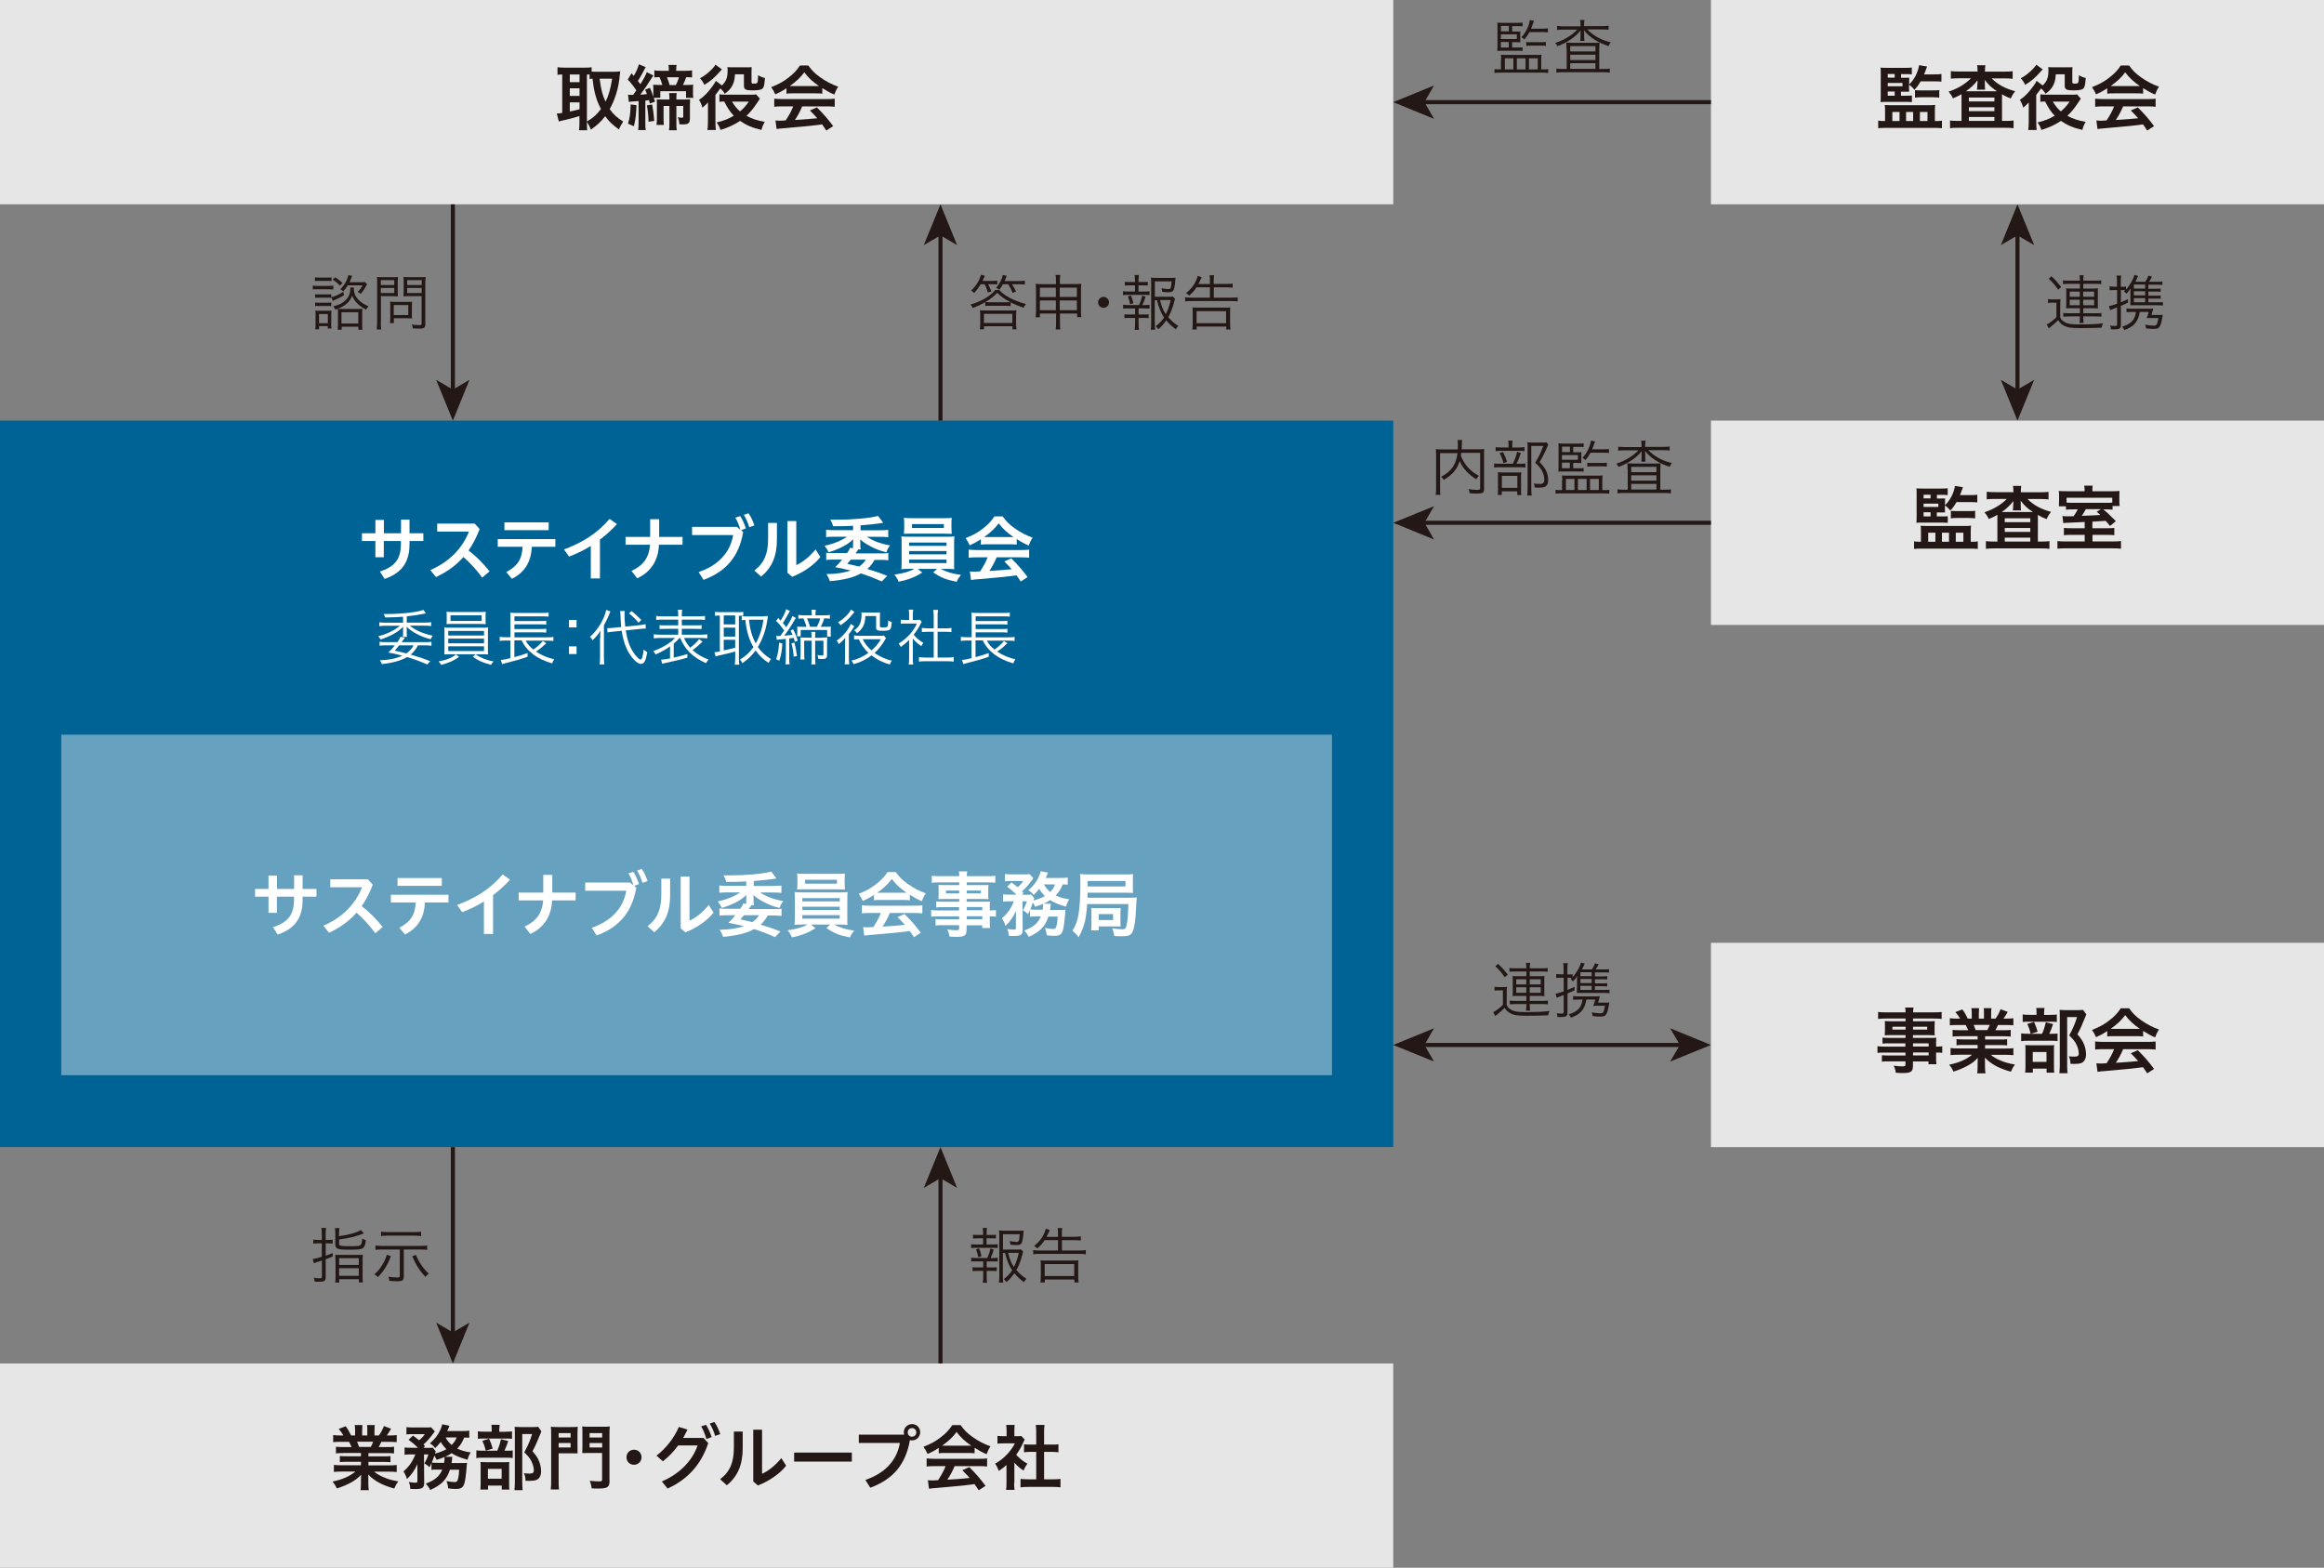 <?xml version="1.0" encoding="UTF-8"?>
<svg id="_レイヤー_1" data-name="レイヤー_1" xmlns="http://www.w3.org/2000/svg" viewBox="0 0 226.77 153">
  <rect x="0" y="0" width="226.77" height="153" fill="#808080" stroke="none"/>
  <defs>
    <style>
      .cls-1 {
        fill: none;
        stroke: #231815;
        stroke-width: .4px;
      }

      .cls-2 {
        fill: #006395;
      }

      .cls-3 {
        fill: #66a1bf;
      }

      .cls-4 {
        fill: #e6e6e6;
      }

      .cls-5 {
        isolation: isolate;
      }

      .cls-6 {
        fill: #231815;
      }

      .cls-7 {
        fill: #231815;
      }

      .cls-8 {
        fill: #fff;
      }
    </style>
  </defs>
  <rect id="_長方形_1967" data-name="長方形_1967" class="cls-4" width="135.95" height="19.94"/>
  <g id="_取締役会" data-name="取締役会" class="cls-5">
    <g class="cls-5">
      <path class="cls-6" d="M57.27,11.97c0,.36.01.57.03.74h-.8c.03-.22.04-.47.04-.74v-.64c-.69.2-1.15.33-1.46.39-.27.06-.46.1-.55.14l-.2-.78c.16,0,.27-.02.53-.06v-3.75c-.23,0-.31.01-.46.03v-.74c.2.02.39.04.62.04h2.09c.27,0,.42,0,.62-.04v.43c.12,0,.27.01.44.01h1.79c.19,0,.38-.01.56-.04-.01.08-.03.22-.05.43-.1,1.17-.45,2.32-.98,3.26.38.53.69.81,1.32,1.21-.18.27-.32.53-.41.78-.69-.51-.97-.78-1.35-1.3-.41.54-.73.83-1.39,1.31-.13-.32-.22-.5-.41-.77v.1ZM55.6,8.02h.95v-.75h-.95v.75ZM55.6,9.36h.95v-.74h-.95v.74ZM55.6,10.88c.45-.09.5-.1.95-.22v-.67h-.95v.89ZM57.27,11.86c.67-.41.95-.67,1.37-1.22-.22-.43-.38-.79-.5-1.23-.15-.5-.22-.87-.32-1.73-.13,0-.18.01-.29.03v-.44c-.07,0-.1,0-.26,0v4.59ZM58.51,7.68c.15,1.11.27,1.58.58,2.24.31-.62.48-1.23.64-2.24h-1.22Z"/>
      <path class="cls-6" d="M63.8,9.56c.04.14.06.19.12.36l-.51.18c-.03-.16-.05-.22-.08-.33-.21.03-.25.04-.36.04v2.16c0,.34,0,.52.04.72h-.74c.03-.22.04-.41.04-.72v-2.11c-.15.01-.38.04-.67.05-.13.01-.2.02-.28.04l-.08-.71c.12.02.17.02.5.02q.15-.2.31-.44c-.25-.38-.49-.69-.83-1.06l.36-.61c.07.08.15.17.22.26.24-.4.43-.83.5-1.13l.67.27c-.06.08-.09.15-.23.42-.17.34-.39.7-.54.93.12.15.15.2.25.32.37-.6.55-.95.62-1.18l.64.33c-.06.08-.12.18-.25.38-.26.43-.69,1.06-1.02,1.49.34-.02.35-.02.65-.06-.05-.13-.08-.21-.18-.43l.47-.18c.19.44.2.48.32.88,0-.14.01-.27.01-.36v-.36c0-.16,0-.32-.02-.46.16.01.29.02.54.02h.36c-.07-.26-.16-.5-.28-.76-.28,0-.36,0-.5.03v-.69c.19.03.4.04.7.04h.71v-.06c0-.19-.01-.35-.03-.51h.79c-.03.15-.04.32-.04.51v.06h.83c.32,0,.53-.01.72-.04v.69c-.2-.02-.31-.03-.57-.03-.09.27-.17.46-.32.76h.41c.29,0,.41,0,.59-.03-.02.15-.02.22-.02.46v.34c0,.21,0,.34.03.49h-.71v-.65h-2.51v.64h-.64ZM62.11,10.26c-.05,1.03-.09,1.39-.26,2.06l-.57-.25c.18-.6.23-.97.26-1.88l.57.08ZM63.64,10.2c.08.43.15.97.2,1.6l-.56.08c-.01-.59-.06-1.09-.16-1.6l.53-.08ZM66.75,9.71c.2,0,.41,0,.59-.02-.01.15-.02.35-.02.56v1.28c0,.49-.14.61-.69.61-.1,0-.18,0-.34-.01-.02-.34-.06-.47-.16-.69.15.03.27.05.41.05.1,0,.13-.03.13-.11v-1.04h-.67v1.7c0,.32,0,.48.04.67h-.76c.03-.21.04-.38.04-.67v-1.7h-.57v1.09c0,.34,0,.53.03.76h-.72c.03-.22.04-.43.04-.76v-1.18c0-.21,0-.4-.02-.55.16,0,.36.01.57.01h.67v-.15c0-.17-.01-.34-.03-.48h.74c-.02.13-.03.27-.03.46v.17h.76ZM65.95,8.3c.13-.25.22-.48.3-.76h-1.17c.15.38.18.46.26.76h.61Z"/>
      <path class="cls-6" d="M71.72,7.27c-.04.58-.13.9-.36,1.25-.15.22-.3.38-.64.63-.14-.23-.24-.35-.44-.52-.13.19-.23.33-.31.42q-.11.14-.16.22v2.56c0,.34.01.61.04.86h-.82c.03-.2.05-.5.05-.86v-1.83c-.13.15-.32.33-.54.51-.08-.31-.18-.53-.33-.76.5-.34.86-.71,1.33-1.36.16-.22.23-.33.31-.5l.59.45c.41-.38.56-.76.56-1.47,0-.12,0-.19-.02-.32.16.01.28.02.53.02h1.33c.26,0,.35,0,.5-.02-.01.13-.01.23-.01.5v.97c0,.11.04.14.25.14.36,0,.37-.02.39-.81.32.16.43.21.67.26-.04.55-.08.81-.17.95-.1.18-.39.26-.96.26-.78,0-.92-.08-.92-.49v-1.08h-.87ZM70.44,6.77q-.06.07-.18.2c-.55.62-.9.93-1.53,1.31-.15-.31-.24-.44-.43-.64.5-.27.85-.55,1.24-.97.17-.18.22-.25.27-.36l.62.45ZM74.15,9.63q-.1.14-.32.48c-.29.44-.64.87-.99,1.19.5.28,1.03.46,1.78.59-.17.31-.21.39-.32.79-.9-.21-1.43-.44-2.09-.88-.57.38-1.09.62-1.91.88-.08-.28-.16-.43-.37-.73.72-.17,1.15-.35,1.67-.66-.34-.34-.6-.73-.93-1.38-.25,0-.33,0-.47.03v-.74c.15.03.31.04.56.04h2.54c.25,0,.39,0,.48-.03l.38.43ZM71.43,9.92c.29.47.47.68.78.95.34-.28.53-.5.86-.95h-1.65Z"/>
      <path class="cls-6" d="M76.75,8.61c-.43.28-.62.38-1.1.6-.12-.27-.23-.47-.4-.7.74-.3,1.21-.55,1.72-.96.46-.35.8-.71,1.09-1.16h.81c.36.5.64.78,1.16,1.15.58.41,1.13.7,1.76.92-.19.29-.28.49-.38.77-.43-.18-.69-.33-1.17-.63v.54c-.18-.02-.36-.03-.62-.03h-2.29c-.2,0-.4,0-.59.03v-.53ZM76.36,10.38c-.34,0-.58.01-.81.04v-.79c.22.02.49.04.81.04h4.28c.34,0,.57-.01.81-.04v.79c-.22-.03-.46-.04-.81-.04h-2.36c-.21.5-.43.9-.71,1.33q1.21-.07,2.18-.17c-.22-.25-.34-.37-.72-.76l.68-.3c.74.74,1.03,1.09,1.59,1.83l-.67.43c-.22-.34-.29-.43-.41-.6-.57.07-.99.12-1.24.15-.68.07-2.04.19-2.31.21-.39.03-.73.06-.89.09l-.11-.83c.18.01.3.02.39.02.06,0,.25,0,.61-.03.33-.51.55-.9.73-1.37h-1.04ZM79.62,8.4c.11,0,.17,0,.3,0-.63-.43-1.02-.79-1.44-1.34-.36.49-.78.89-1.42,1.34.11,0,.16,0,.28,0h2.28Z"/>
    </g>
  </g>
  <rect id="_長方形_1967-2" data-name="長方形_1967" class="cls-4" x="166.95" width="59.82" height="19.94"/>
  <g id="_取締役会-2" data-name="取締役会" class="cls-5">
    <g class="cls-5">
      <path class="cls-6" d="M183.94,10.78c0-.2,0-.34-.03-.53.2.01.31.02.56.02h3.72c.27,0,.43,0,.64-.03-.02.17-.03.31-.03.55v1.02h.17c.23,0,.37,0,.52-.04v.74c-.22-.02-.52-.03-.78-.03h-4.67c-.26,0-.56.01-.77.03v-.74c.15.03.29.04.5.04h.17v-1.04ZM185.51,9.34h.5c.25,0,.44,0,.55-.02v.64c-.15-.01-.32-.02-.54-.02h-1.88c-.34,0-.43,0-.64.02.01-.16.02-.32.02-.59v-2.18c0-.27,0-.43-.02-.59.2.01.31.02.62.02h1.74c.31,0,.5,0,.69-.03v.67c-.15-.02-.29-.03-.53-.03h-.52v.36h.4c.17,0,.33,0,.4-.01,0,.13-.01.3-.01.38v.29c.51-.5.87-1.2.97-1.89l.78.13q-.04.12-.15.41c-.03.09-.07.19-.14.36h1.04c.27,0,.48-.01.65-.04v.75c-.16-.02-.37-.03-.64-.03h-1.39c-.2.35-.35.56-.6.82-.2-.23-.3-.34-.53-.49v.31c0,.09,0,.29.01.37-.06,0-.23,0-.39,0h-.41v.41ZM184.88,7.58v-.36h-.68v.36h.68ZM185.64,8.42v-.32h-1.44v.32h1.44ZM184.2,8.93v.41h.68v-.41h-.68ZM184.65,11.81h.7v-.88h-.7v.88ZM185.99,11.81h.69v-.88h-.69v.88ZM186.87,8.8c.14.01.27.02.47.02h1.27c.26,0,.42,0,.62-.03v.74c-.17-.02-.36-.04-.62-.04h-1.12c-.23,0-.43.01-.63.04v-.72ZM187.34,11.81h.74v-.88h-.74v.88Z"/>
      <path class="cls-6" d="M192.96,6.9c0-.24,0-.37-.04-.53h.81c-.03.15-.04.29-.04.53v.09h1.93c.31,0,.57-.01.77-.04v.74c-.23-.03-.47-.04-.77-.04h-1.28c.56.58,1.35,1.01,2.29,1.25-.2.26-.28.4-.43.71-.43-.17-.53-.22-.85-.41q0,.22,0,.43v2.17h.37c.34,0,.55-.01.76-.04v.75c-.21-.03-.47-.04-.82-.04h-4.57c-.34,0-.6.01-.81.04v-.75c.21.03.44.04.77.04h.35v-2.23c0-.2,0-.24,0-.38-.24.15-.32.18-.83.41-.13-.27-.21-.38-.43-.66.85-.27,1.65-.75,2.18-1.3h-1.19c-.3,0-.54.01-.77.04v-.74c.2.03.47.04.83.04h1.79v-.08ZM192.96,8.17s0-.11,0-.33c-.29.39-.67.75-1.14,1.07h3.05c-.55-.36-.84-.63-1.2-1.11,0,.2.01.32.01.36v.15c0,.19,0,.32.03.44h-.81c.03-.12.04-.25.04-.45v-.15ZM192.12,9.9h2.49v-.38h-2.49v.38ZM192.12,10.85h2.49v-.38h-2.49v.38ZM192.12,11.8h2.49v-.38h-2.49v.38Z"/>
      <path class="cls-6" d="M200.6,7.27c-.04.58-.13.9-.36,1.25-.15.22-.3.38-.64.63-.14-.23-.24-.35-.44-.52-.13.19-.23.33-.31.42q-.11.14-.16.22v2.56c0,.34.01.61.04.86h-.82c.03-.2.05-.5.05-.86v-1.83c-.13.15-.32.33-.54.51-.08-.31-.18-.53-.33-.76.5-.34.86-.71,1.33-1.36.16-.22.23-.33.31-.5l.59.45c.41-.38.56-.76.56-1.47,0-.12,0-.19-.02-.32.16.01.28.02.53.02h1.33c.26,0,.35,0,.5-.02-.01.13-.01.23-.01.5v.97c0,.11.04.14.25.14.36,0,.37-.02.39-.81.32.16.43.21.67.26-.04.55-.08.81-.17.95-.1.18-.39.26-.96.26-.78,0-.92-.08-.92-.49v-1.08h-.87ZM199.32,6.77q-.06.07-.18.2c-.55.62-.9.93-1.53,1.31-.15-.31-.24-.44-.43-.64.5-.27.85-.55,1.24-.97.17-.18.22-.25.27-.36l.62.45ZM203.04,9.63q-.1.14-.32.48c-.29.44-.64.87-.99,1.19.5.28,1.03.46,1.78.59-.17.31-.21.39-.32.79-.9-.21-1.43-.44-2.09-.88-.57.38-1.09.62-1.91.88-.08-.28-.16-.43-.37-.73.72-.17,1.15-.35,1.67-.66-.34-.34-.6-.73-.93-1.38-.25,0-.33,0-.47.03v-.74c.15.03.31.04.56.04h2.54c.25,0,.39,0,.48-.03l.38.43ZM200.31,9.92c.29.47.47.68.78.95.34-.28.53-.5.86-.95h-1.65Z"/>
      <path class="cls-6" d="M205.63,8.61c-.43.28-.62.38-1.1.6-.12-.27-.23-.47-.4-.7.74-.3,1.21-.55,1.72-.96.46-.35.8-.71,1.09-1.16h.81c.36.5.64.78,1.16,1.15.58.41,1.13.7,1.76.92-.19.29-.28.49-.38.77-.43-.18-.69-.33-1.17-.63v.54c-.18-.02-.36-.03-.62-.03h-2.29c-.2,0-.4,0-.59.03v-.53ZM205.25,10.38c-.34,0-.58.01-.81.04v-.79c.22.02.49.04.81.04h4.28c.34,0,.57-.01.81-.04v.79c-.22-.03-.46-.04-.81-.04h-2.36c-.21.5-.43.9-.71,1.33q1.21-.07,2.18-.17c-.22-.25-.34-.37-.72-.76l.68-.3c.74.74,1.03,1.09,1.59,1.83l-.67.43c-.22-.34-.29-.43-.41-.6-.57.07-.99.12-1.24.15-.68.07-2.04.19-2.31.21-.39.03-.73.06-.89.09l-.11-.83c.18.01.3.02.39.02.06,0,.25,0,.61-.03.33-.51.55-.9.73-1.37h-1.04ZM208.51,8.4c.11,0,.17,0,.3,0-.63-.43-1.02-.79-1.44-1.34-.36.49-.78.89-1.42,1.34.11,0,.16,0,.28,0h2.28Z"/>
    </g>
  </g>
  <rect id="_長方形_1970" data-name="長方形_1970" class="cls-4" y="133.06" width="135.95" height="19.94"/>
  <g class="cls-5">
    <path class="cls-6" d="M33.48,141.81c-.31,0-.49,0-.7.03v-.65c.2.02.36.03.7.03h.83c-.1-.22-.18-.38-.25-.51h-.74c-.33,0-.6.01-.81.03v-.69c.21.03.43.04.78.04h.22c-.13-.24-.22-.35-.46-.64l.68-.26c.24.32.33.48.53.9h.39v-.48c0-.21-.01-.4-.04-.54h.75c-.01.13-.02.28-.02.51v.51h.5v-.51c0-.22,0-.38-.02-.51h.75c-.02.13-.03.31-.03.54v.48h.43c.24-.34.36-.58.49-.92l.7.26c-.15.27-.27.45-.42.66h.19c.36,0,.57-.01.78-.04v.69c-.21-.02-.48-.03-.81-.03h-.69c-.13.28-.16.34-.25.51h.79c.33,0,.5,0,.7-.03v.65c-.21-.02-.38-.03-.7-.03h-1.8v.32h1.44c.32,0,.52,0,.71-.03v.6c-.2-.02-.4-.03-.71-.03h-1.44v.34h1.93c.39,0,.63-.01.83-.04v.69c-.26-.03-.5-.04-.82-.04h-1.39c.24.2.55.39.94.55.44.19.79.29,1.42.4-.19.26-.27.41-.39.7-1.15-.32-1.93-.73-2.54-1.37.01.27.01.32.01.49v.34c0,.29.01.5.05.7h-.81c.03-.2.04-.43.04-.7v-.33c0-.17,0-.19.02-.48-.32.34-.57.53-.99.76-.43.24-.85.41-1.39.58-.1-.25-.24-.46-.42-.67,1-.21,1.69-.52,2.24-.98h-1.27c-.32,0-.57.01-.83.04v-.69c.22.03.46.04.82.04h1.82v-.34h-1.36c-.3,0-.51,0-.7.03v-.6c.19.02.39.03.7.03h1.36v-.32h-1.72ZM36.18,141.21c.11-.2.16-.32.23-.51h-1.57c.09.2.13.31.2.51h1.13Z"/>
    <path class="cls-6" d="M42.64,143.42c-.27,0-.39,0-.54.03v-.66c-.07.17-.1.22-.19.4-.19-.19-.27-.25-.5-.37.17-.29.3-.57.39-.88h-.43l.02,2.78c0,.22-.04.36-.15.46-.1.09-.31.14-.64.14-.15,0-.36,0-.57-.02,0-.26-.04-.42-.14-.67.28.05.48.07.62.07.18,0,.22-.03.22-.17v-1.64c-.27.6-.59,1.05-1.02,1.45-.1-.32-.18-.49-.34-.74.55-.48.86-.92,1.16-1.66h-.48c-.25,0-.41,0-.57.04v-.72c.17.02.34.03.62.03h.69c-.33-.32-.6-.55-.92-.78l.43-.41c.39.29.41.31.59.46.23-.18.39-.34.56-.6h-1.2c-.24,0-.41,0-.59.03v-.71c.19.02.34.03.64.03h1.18c.35,0,.43,0,.58-.02l.37.4s-.08.1-.15.2c-.29.41-.69.86-.96,1.08.06.07.08.09.15.16l-.15.17h.41c.24,0,.37,0,.5-.02l.29.36c-.03.06-.04.11-.08.22.43-.11.79-.25,1.12-.43-.24-.24-.41-.46-.55-.71-.18.22-.27.32-.54.6-.15-.19-.3-.32-.52-.46.51-.45.79-.81,1.02-1.33.1-.21.13-.31.18-.53l.71.14s-.06.13-.1.25c-.04.08-.06.15-.12.27h1.42c.32,0,.55-.01.73-.04v.69c-.16-.01-.29-.02-.49-.02-.22.51-.36.74-.69,1.08.41.19.73.28,1.32.38-.17.27-.22.39-.31.71-.75-.22-1.15-.38-1.55-.64-.19.13-.34.22-.64.35h.7q0,.06-.01.11s0,.07-.01.12c0,.04,0,.05-.01.11-.01.1-.02.15-.04.27h.97c.3,0,.41,0,.54-.02q-.01.15-.03.29c-.06.82-.14,1.44-.23,1.73-.14.41-.32.53-.85.53-.2,0-.41-.01-.73-.06-.02-.27-.06-.42-.16-.71.32.06.59.1.79.1.22,0,.29-.08.36-.43.05-.22.07-.43.08-.78h-.9c-.29.94-.83,1.5-1.92,1.98-.12-.24-.24-.41-.43-.62.88-.33,1.33-.71,1.61-1.37h-.53ZM43.34,142.77c.02-.19.04-.35.04-.52t0-.06c-.26.11-.41.17-.78.28-.08-.18-.11-.24-.22-.41-.09.29-.14.43-.25.68.13.01.26.02.57.02h.66ZM43.48,140.28c.13.27.32.5.59.74.25-.25.36-.41.49-.74h-1.08Z"/>
    <path class="cls-6" d="M49.44,141.58c.29,0,.46,0,.59-.03v.74c-.15-.02-.33-.03-.56-.03h-2.3c-.34,0-.49,0-.69.04v-.76c.19.03.34.04.69.04h1.35c.17-.38.27-.7.36-1.12l.71.17c-.1.34-.22.63-.37.95h.21ZM49.34,139.72c.3,0,.46,0,.62-.03v.73c-.14-.02-.28-.03-.57-.03h-2.2c-.25,0-.41,0-.56.03v-.74c.16.03.32.04.65.04h.7v-.19c0-.2-.01-.34-.03-.48h.81c-.02.14-.04.28-.04.48v.2h.62ZM47.61,145.37h-.74c.02-.19.03-.36.03-.65v-1.48c0-.27,0-.41-.02-.56.16.01.29.02.55.02h1.77c.27,0,.39,0,.5-.02-.02.12-.02.21-.02.5v1.67c0,.25,0,.36.03.52h-.75v-.39h-1.34v.4ZM47.72,140.4c.15.32.25.58.36.97l-.68.2c-.1-.41-.18-.64-.33-.96l.65-.2ZM47.61,144.31h1.34v-.96h-1.34v.96ZM52.83,139.69c-.05.1-.07.15-.13.31-.24.61-.45,1.09-.74,1.63.37.43.52.66.65,1,.12.29.19.64.19.95,0,.43-.17.75-.48.86-.18.06-.36.08-.7.08-.12,0-.18,0-.34-.01-.01-.35-.05-.51-.16-.74.18.03.32.04.51.04.34,0,.46-.07.46-.29,0-.29-.08-.59-.22-.88-.15-.32-.31-.51-.71-.9.39-.73.6-1.22.76-1.79h-.96v4.68c0,.37.01.6.04.8h-.8c.02-.22.04-.48.04-.78v-4.83c0-.2,0-.38-.02-.57.18.01.33.02.55.02h1.19c.27,0,.41,0,.55-.03l.33.46Z"/>
    <path class="cls-6" d="M54.51,144.51c0,.41.01.65.04.85h-.81c.03-.22.04-.46.04-.85v-4.5c0-.36,0-.55-.03-.77.2.02.36.03.7.03h1.22c.36,0,.51,0,.7-.03-.01.19-.02.37-.02.64v1.34c0,.32,0,.46.01.62-.16,0-.39-.01-.62-.01h-1.23v2.7ZM54.51,140.29h1.17v-.43h-1.17v.43ZM54.51,141.26h1.17v-.43h-1.17v.43ZM59.48,144.49c0,.66-.19.78-1.17.78-.13,0-.29,0-.57-.01-.05-.33-.1-.52-.19-.75.34.04.62.06.94.06.21,0,.26-.03.26-.17v-2.6h-1.3c-.25,0-.49,0-.64.01.01-.15.02-.32.02-.62v-1.34c0-.24,0-.43-.02-.64.2.02.34.03.7.03h1.29c.34,0,.5,0,.7-.03-.02.24-.03.43-.03.76v4.5ZM57.53,140.29h1.23v-.43h-1.23v.43ZM57.53,141.26h1.23v-.43h-1.23v.43Z"/>
    <path class="cls-6" d="M62.6,142.22c0,.41-.32.73-.74.73s-.73-.32-.73-.73.31-.74.73-.74.74.31.74.74Z"/>
    <path class="cls-6" d="M68.64,140.32l.47.52c-.71,2.13-2.05,3.56-3.97,4.43l-.56-.69c1.74-.75,2.98-2.02,3.49-3.52h-1.89c-.44.6-.95,1.13-1.5,1.55l-.62-.55c.92-.71,1.71-1.71,2.18-2.8l.84.25c-.13.28-.27.55-.42.82h1.99ZM68.89,139.05c.2.29.41.76.55,1.2l-.51.19c-.13-.48-.32-.91-.51-1.24l.48-.15ZM69.71,138.78c.22.29.41.71.57,1.18l-.5.17c-.12-.44-.34-.91-.53-1.2l.46-.16Z"/>
    <path class="cls-6" d="M72.47,139.71v1.6c0,1.62-.46,2.75-1.55,3.64l-.65-.59c.99-.76,1.34-1.69,1.34-3.1v-1.55h.86ZM74.36,139.52v4.31c.58-.25,1.3-.81,1.88-1.53l.47.74c-.61.79-1.69,1.52-2.75,1.93l-.46-.39v-5.05h.86Z"/>
    <path class="cls-6" d="M83.12,141.76v.88h-5.63v-.88h5.63Z"/>
    <path class="cls-6" d="M88.23,140.02c-.02-.08-.04-.15-.04-.24,0-.44.36-.8.81-.8s.79.36.79.8-.36.79-.79.79c-.08,0-.15,0-.21-.03-.43,2.44-1.69,3.84-3.87,4.65l-.48-.76c1.88-.64,3.07-1.87,3.37-3.61h-4.01v-.81h4.43ZM88.57,139.79c0,.24.18.42.42.42s.42-.18.42-.42-.18-.42-.42-.42-.42.18-.42.42Z"/>
    <path class="cls-6" d="M91.61,141.3c-.43.28-.62.38-1.1.6-.12-.27-.23-.47-.4-.7.74-.3,1.21-.55,1.72-.96.46-.35.8-.71,1.09-1.16h.81c.36.5.64.78,1.16,1.15.58.41,1.13.7,1.76.92-.19.29-.28.49-.38.77-.43-.18-.69-.33-1.17-.63v.54c-.18-.02-.36-.03-.62-.03h-2.29c-.2,0-.4,0-.59.03v-.53ZM91.23,143.08c-.34,0-.58.01-.81.04v-.79c.22.02.49.04.81.04h4.28c.34,0,.57-.01.81-.04v.79c-.22-.03-.46-.04-.81-.04h-2.36c-.21.5-.43.9-.71,1.33q1.21-.07,2.18-.17c-.22-.25-.34-.37-.72-.76l.68-.3c.74.74,1.03,1.09,1.59,1.83l-.67.43c-.22-.34-.29-.43-.41-.6-.57.07-.99.12-1.24.15-.68.07-2.04.19-2.31.21-.39.03-.73.06-.89.09l-.11-.83c.18.01.3.02.39.02.06,0,.25,0,.61-.03.33-.51.55-.9.73-1.37h-1.04ZM94.48,141.09c.11,0,.17,0,.3,0-.63-.43-1.02-.79-1.44-1.34-.36.49-.78.89-1.42,1.34.11,0,.16,0,.28,0h2.28Z"/>
    <path class="cls-6" d="M98.96,144.7c0,.32,0,.5.04.7h-.83c.04-.21.04-.39.04-.71v-1.72c-.27.25-.42.36-.76.58-.08-.26-.2-.5-.35-.71.48-.27.81-.53,1.18-.92.31-.34.52-.62.75-1.06h-1.12c-.25,0-.4,0-.58.03v-.76c.17.02.32.03.54.03h.35v-.57c0-.18-.01-.37-.04-.53h.83c-.02.15-.03.31-.03.53v.57h.29c.21,0,.3,0,.39-.02l.33.36c-.06.1-.1.17-.15.29-.22.5-.36.73-.68,1.18.32.36.63.62,1.09.87-.16.22-.27.41-.37.68-.36-.24-.6-.43-.9-.78v1.99ZM101.87,144.37h.82c.35,0,.58-.01.79-.04v.82c-.25-.03-.51-.04-.78-.04h-2.35c-.27,0-.53.01-.77.04v-.82c.22.02.46.04.78.04h.75v-2.68h-.51c-.24,0-.46.01-.68.04v-.78c.2.03.38.03.68.03h.51v-1.21c0-.28-.01-.45-.04-.71h.85c-.04.27-.04.42-.04.71v1.21h.73c.31,0,.48,0,.67-.03v.78c-.22-.02-.43-.04-.67-.04h-.73v2.68Z"/>
  </g>
  <rect id="_長方形_1968" data-name="長方形_1968" class="cls-2" y="41.05" width="135.95" height="70.89"/>
  <rect id="_長方形_1969" data-name="長方形_1969" class="cls-3" x="5.98" y="71.7" width="123.99" height="33.23"/>
  <g class="cls-5">
    <path class="cls-8" d="M37.46,54.38h-.83v-1.58h-1.31v-.76h1.31v-1.3h.83v1.3h1.67v-1.33h.83v1.33h1.35v.76h-1.35v.3c0,1.81-.78,2.82-2.43,3.4l-.46-.72c1.47-.49,2.05-1.21,2.05-2.72v-.26h-1.67v1.58Z"/>
    <path class="cls-8" d="M47.05,56.37c-.52-.73-1.18-1.44-1.83-2.01-.74.84-1.62,1.46-2.68,1.96l-.55-.69c1.83-.78,3.12-2.1,3.77-3.75h-3.1v-.78h3.66l.48.53c-.3.81-.66,1.49-1.08,2.09.73.55,1.46,1.29,2.05,2.04l-.72.61Z"/>
    <path class="cls-8" d="M48.57,52.61h5.62v.75h-2.3c-.06,1.5-.7,2.5-1.94,3.13l-.55-.66c1.09-.57,1.55-1.27,1.59-2.47h-2.42v-.75ZM49.22,50.98h4.32v.76h-4.32v-.76Z"/>
    <path class="cls-8" d="M58.54,56.45h-.89v-3.17c-.67.42-1.39.76-2.12,1.04l-.5-.7c1.78-.65,3.24-1.56,4.45-2.98l.72.51c-.52.57-1.07,1.07-1.66,1.51v3.78Z"/>
    <path class="cls-8" d="M63.45,50.67h.87v1.73h2.28v.76h-2.3c-.06,1.53-.78,2.65-2.12,3.28l-.56-.72c1.13-.53,1.71-1.27,1.81-2.56h-2.39v-.76h2.4v-1.73Z"/>
    <path class="cls-8" d="M72.52,51.92c-.43,2.45-1.69,3.85-3.87,4.67l-.48-.76c1.88-.64,3.07-1.87,3.37-3.61h-4.01v-.8h4.38l.33.28c-.13-.46-.29-.86-.49-1.18l.48-.15c.2.29.41.76.55,1.2l-.47.18.22.18ZM73.04,50.1c.22.29.41.71.57,1.18l-.5.17c-.12-.44-.34-.91-.53-1.2l.46-.16Z"/>
    <path class="cls-8" d="M75.81,51.03v1.6c0,1.62-.46,2.75-1.55,3.64l-.65-.59c.99-.76,1.34-1.69,1.34-3.1v-1.55h.86ZM77.7,50.84v4.31c.58-.25,1.3-.81,1.88-1.53l.47.74c-.61.79-1.69,1.52-2.75,1.93l-.46-.39v-5.05h.86Z"/>
    <path class="cls-8" d="M86.03,56.74c-.82-.36-1.28-.54-2.03-.78-.72.41-1.64.63-3.02.76-.09-.27-.17-.43-.34-.7h.18c.71,0,1.58-.13,2.19-.34-.56-.14-.85-.2-1.51-.33.3-.29.38-.38.67-.74h-.79c-.31,0-.55.01-.76.04v-.71c.16.03.32.04.57.04h1.46c.18-.26.25-.37.29-.52l.29.04c.01-.13.01-.2.01-.4v-.18c0-.11,0-.19.01-.29-.54.53-1.28.92-2.4,1.27-.1-.23-.22-.43-.39-.64.87-.18,1.62-.49,2.19-.88h-1.21c-.36,0-.62.01-.83.04v-.72c.23.03.52.04.85.04h1.78v-.43c-.59.04-.88.04-1.94.05-.1-.31-.15-.41-.28-.64h.67c1.52,0,3.19-.15,3.99-.37l.5.67q-.13.01-.39.06c-.51.07-.59.08-1.82.19v.48h1.89c.34,0,.6-.01.81-.04v.72c-.22-.03-.45-.04-.81-.04h-1.26c.24.17.61.36.92.48.39.15.92.29,1.33.36-.17.22-.26.38-.36.67-.6-.15-.99-.29-1.48-.55-.5-.26-.71-.4-1.07-.71.01.11.01.15.01.29v.19c0,.23,0,.35.04.5h-.24c-.07.09-.11.15-.27.39h2.63c.25,0,.41-.01.57-.04v.71c-.2-.03-.45-.04-.75-.04h-.6c-.19.35-.39.6-.69.89.83.25,1.3.41,1.93.67l-.54.56ZM83.02,54.62c-.13.15-.18.22-.35.4q.29.06,1.16.27c.31-.22.52-.44.65-.67h-1.46Z"/>
    <path class="cls-8" d="M88.71,55.52c-.34,0-.54,0-.76.03.01-.17.03-.38.03-.72v-1.74c0-.36,0-.53-.03-.74.21.02.44.03.76.03h3.65c.34,0,.52,0,.77-.03-.02.18-.03.35-.03.74v1.74c0,.27,0,.41,0,.45,0,.13,0,.15.02.27-.22-.02-.43-.03-.77-.03h-.55c.58.31,1.16.48,1.98.59-.25.3-.33.43-.43.67-1.06-.22-1.49-.38-2.29-.92l.37-.34h-1.87l.43.36c-.48.29-.79.45-1.25.61-.28.1-.49.16-1.05.28-.12-.29-.23-.46-.42-.69.98-.15,1.46-.29,1.95-.57h-.53ZM92.85,51.59c0,.2,0,.35.02.51-.21-.01-.43-.02-.74-.02h-3.18c-.31,0-.55,0-.75.02.01-.17.03-.33.03-.51v-.53c0-.2,0-.32-.04-.52.24.02.41.03.78.03h3.13c.36,0,.53,0,.77-.03-.02.18-.03.3-.03.52v.53ZM88.71,53.27h3.65v-.32h-3.65v.32ZM88.71,54.1h3.65v-.32h-3.65v.32ZM88.71,54.95h3.65v-.34h-3.65v.34ZM88.99,51.15v.38h3.11v-.38h-3.11Z"/>
    <path class="cls-8" d="M95.72,52.62c-.43.28-.62.38-1.1.6-.12-.27-.23-.47-.4-.7.74-.3,1.21-.55,1.72-.96.46-.35.8-.71,1.09-1.16h.81c.36.5.64.78,1.16,1.15.58.41,1.13.7,1.76.92-.19.29-.28.49-.38.77-.43-.18-.69-.33-1.17-.63v.54c-.18-.02-.36-.03-.62-.03h-2.29c-.2,0-.4,0-.59.03v-.53ZM95.33,54.39c-.34,0-.58.01-.81.04v-.79c.22.02.49.04.81.04h4.28c.34,0,.57-.01.81-.04v.79c-.22-.03-.46-.04-.81-.04h-2.36c-.21.5-.43.9-.71,1.33q1.21-.07,2.18-.17c-.22-.25-.34-.37-.72-.76l.68-.3c.74.74,1.03,1.09,1.59,1.83l-.67.43c-.22-.34-.29-.43-.41-.6-.57.07-.99.12-1.24.15-.68.07-2.04.19-2.31.21-.39.03-.73.06-.89.09l-.11-.83c.18.01.3.02.39.02.06,0,.25,0,.61-.03.33-.51.55-.9.73-1.37h-1.04ZM98.59,52.41c.11,0,.17,0,.3,0-.63-.43-1.02-.79-1.44-1.34-.36.49-.78.89-1.42,1.34.11,0,.16,0,.28,0h2.28Z"/>
  </g>
  <g class="cls-5">
    <path class="cls-8" d="M27.03,89.09h-.83v-1.58h-1.31v-.76h1.31v-1.3h.83v1.3h1.67v-1.33h.83v1.33h1.35v.76h-1.35v.3c0,1.81-.78,2.82-2.43,3.4l-.46-.72c1.47-.49,2.05-1.21,2.05-2.72v-.26h-1.67v1.58Z"/>
    <path class="cls-8" d="M36.62,91.08c-.52-.73-1.18-1.44-1.83-2.01-.74.84-1.62,1.46-2.68,1.96l-.55-.69c1.83-.78,3.12-2.1,3.77-3.75h-3.1v-.78h3.66l.48.53c-.3.81-.66,1.49-1.08,2.09.73.55,1.46,1.29,2.05,2.04l-.72.61Z"/>
    <path class="cls-8" d="M38.14,87.32h5.62v.75h-2.3c-.06,1.5-.7,2.5-1.94,3.13l-.55-.66c1.09-.57,1.55-1.27,1.59-2.47h-2.42v-.75ZM38.79,85.69h4.32v.76h-4.32v-.76Z"/>
    <path class="cls-8" d="M48.11,91.15h-.89v-3.17c-.67.42-1.39.76-2.12,1.04l-.5-.7c1.78-.65,3.24-1.56,4.45-2.98l.72.51c-.52.57-1.07,1.07-1.66,1.51v3.78Z"/>
    <path class="cls-8" d="M53.02,85.38h.87v1.73h2.28v.76h-2.3c-.06,1.53-.78,2.65-2.12,3.28l-.56-.72c1.13-.53,1.71-1.27,1.81-2.56h-2.39v-.76h2.4v-1.73Z"/>
    <path class="cls-8" d="M62.09,86.63c-.43,2.45-1.69,3.85-3.87,4.67l-.48-.76c1.88-.64,3.07-1.87,3.37-3.61h-4.01v-.8h4.38l.33.28c-.13-.46-.29-.86-.49-1.18l.48-.15c.2.29.41.76.55,1.2l-.47.18.22.18ZM62.62,84.81c.22.29.41.71.57,1.18l-.5.17c-.12-.44-.34-.91-.53-1.2l.46-.16Z"/>
    <path class="cls-8" d="M65.39,85.74v1.6c0,1.62-.46,2.75-1.55,3.64l-.65-.59c.99-.76,1.34-1.69,1.34-3.1v-1.55h.86ZM67.28,85.54v4.31c.58-.25,1.3-.81,1.88-1.53l.47.74c-.61.79-1.69,1.52-2.75,1.93l-.46-.39v-5.05h.86Z"/>
    <path class="cls-8" d="M75.61,91.45c-.82-.36-1.28-.54-2.03-.78-.72.41-1.64.63-3.02.76-.09-.27-.17-.43-.34-.7h.18c.71,0,1.58-.13,2.19-.34-.56-.14-.85-.2-1.51-.33.3-.29.38-.38.67-.74h-.79c-.31,0-.55.01-.76.04v-.71c.16.03.32.04.57.04h1.46c.18-.26.25-.37.29-.52l.29.04c.01-.13.01-.2.01-.4v-.18c0-.11,0-.19.01-.29-.54.53-1.28.92-2.4,1.27-.1-.23-.22-.43-.39-.64.87-.18,1.62-.49,2.19-.88h-1.21c-.36,0-.62.01-.83.04v-.72c.23.03.52.04.85.04h1.78v-.43c-.59.04-.88.04-1.94.05-.1-.31-.15-.41-.28-.64h.67c1.52,0,3.19-.15,3.99-.37l.5.67q-.13.01-.39.06c-.51.07-.59.08-1.82.19v.48h1.89c.34,0,.6-.01.81-.04v.72c-.22-.03-.45-.04-.81-.04h-1.26c.24.17.61.36.92.48.39.15.92.29,1.33.36-.17.22-.26.38-.36.67-.6-.15-.99-.29-1.48-.55-.5-.26-.71-.4-1.07-.71.01.11.01.15.01.29v.19c0,.23,0,.35.04.5h-.24c-.07.09-.11.15-.27.39h2.63c.25,0,.41-.01.57-.04v.71c-.2-.03-.45-.04-.75-.04h-.6c-.19.35-.39.6-.69.89.83.25,1.3.41,1.93.67l-.54.56ZM72.6,89.32c-.13.15-.18.22-.35.4q.29.06,1.16.27c.31-.22.52-.44.65-.67h-1.46Z"/>
    <path class="cls-8" d="M78.29,90.23c-.34,0-.54,0-.76.03.01-.17.03-.38.03-.72v-1.74c0-.36,0-.53-.03-.74.21.02.44.03.76.03h3.65c.34,0,.52,0,.77-.03-.02.18-.03.35-.03.74v1.74c0,.27,0,.41,0,.45,0,.13,0,.15.02.27-.22-.02-.43-.03-.77-.03h-.55c.58.31,1.16.48,1.98.59-.25.3-.33.43-.43.67-1.06-.22-1.49-.38-2.29-.92l.37-.34h-1.87l.43.36c-.48.29-.79.45-1.25.61-.28.1-.49.16-1.05.28-.12-.29-.23-.46-.42-.69.98-.15,1.46-.29,1.95-.57h-.53ZM82.43,86.3c0,.2,0,.35.02.51-.21-.01-.43-.02-.74-.02h-3.18c-.31,0-.55,0-.75.02.01-.17.03-.33.03-.51v-.53c0-.2,0-.32-.04-.52.24.02.41.03.78.03h3.13c.36,0,.53,0,.77-.03-.02.18-.03.3-.03.52v.53ZM78.29,87.97h3.65v-.32h-3.65v.32ZM78.29,88.81h3.65v-.32h-3.65v.32ZM78.29,89.65h3.65v-.34h-3.65v.34ZM78.56,85.86v.38h3.11v-.38h-3.11Z"/>
    <path class="cls-8" d="M85.29,87.33c-.43.28-.62.38-1.1.6-.12-.27-.23-.47-.4-.7.74-.3,1.21-.55,1.72-.96.46-.35.8-.71,1.09-1.16h.81c.36.5.64.78,1.16,1.15.58.41,1.13.7,1.76.92-.19.29-.28.49-.38.77-.43-.18-.69-.33-1.17-.63v.54c-.18-.02-.36-.03-.62-.03h-2.29c-.2,0-.4,0-.59.03v-.53ZM84.91,89.1c-.34,0-.58.01-.81.04v-.79c.22.02.49.04.81.04h4.28c.34,0,.57-.01.81-.04v.79c-.22-.03-.46-.04-.81-.04h-2.36c-.21.5-.43.9-.71,1.33q1.21-.07,2.18-.17c-.22-.25-.34-.37-.72-.76l.68-.3c.74.74,1.03,1.09,1.59,1.83l-.67.43c-.22-.34-.29-.43-.41-.6-.57.07-.99.12-1.24.15-.68.07-2.04.19-2.31.21-.39.03-.73.06-.89.09l-.11-.83c.18.01.3.02.39.02.06,0,.25,0,.61-.03.33-.51.55-.9.73-1.37h-1.04ZM88.16,87.12c.11,0,.17,0,.3,0-.63-.43-1.02-.79-1.44-1.34-.36.49-.78.89-1.42,1.34.11,0,.16,0,.28,0h2.28Z"/>
    <path class="cls-8" d="M93.6,88.53h-1.62c-.25,0-.45,0-.63.03v-.59c.16.02.34.03.64.03h1.61v-.27h-1.46c-.24,0-.41,0-.57.02.01-.14.02-.29.02-.46v-.45c0-.19,0-.31-.02-.48.18.01.33.02.59.02h1.44v-.27h-1.88c-.34,0-.55.01-.8.04v-.68c.22.03.45.04.85.04h1.83c0-.25-.01-.32-.04-.47h.82c-.03.15-.04.22-.04.47h1.93c.41,0,.63-.01.85-.04v.68c-.23-.03-.48-.04-.81-.04h-1.98v.27h1.55c.26,0,.41,0,.57-.02-.01.15-.02.27-.02.48v.45c0,.21,0,.32.02.46-.15-.01-.33-.02-.55-.02h-1.58v.27h1.54c.41,0,.55,0,.74-.02-.02.17-.02.27-.02.62v.25c.29,0,.46-.01.6-.04v.65c-.17-.03-.29-.03-.6-.03v.4c0,.35,0,.54.03.74h-.77v-.27h-1.52v.38c0,.62-.18.75-1,.75-.16,0-.44-.01-.67-.03-.04-.27-.08-.41-.21-.69.38.05.63.07.88.07.21,0,.27-.04.27-.17v-.32h-1.62c-.31,0-.48,0-.68.03v-.63c.19.02.3.03.66.03h1.64v-.29h-1.97c-.39,0-.58,0-.76.03v-.65c.18.03.35.04.74.04h1.98v-.31ZM92.31,86.91v.28h1.28v-.28h-1.28ZM94.33,87.19h1.38v-.28h-1.38v.28ZM95.85,88.83v-.31h-1.52v.31h1.52ZM94.33,89.71h1.52v-.29h-1.52v.29Z"/>
    <path class="cls-8" d="M101.04,89.44c-.27,0-.39,0-.54.03v-.66c-.07.17-.1.22-.19.4-.19-.19-.27-.25-.5-.37.17-.29.3-.57.39-.88h-.43l.02,2.78c0,.22-.04.36-.15.46-.1.09-.31.14-.64.14-.15,0-.36,0-.57-.02,0-.26-.04-.42-.14-.67.28.05.48.07.62.07.18,0,.22-.03.22-.17v-1.64c-.27.6-.59,1.05-1.02,1.45-.1-.32-.18-.49-.34-.74.55-.48.86-.92,1.16-1.66h-.48c-.25,0-.41,0-.57.04v-.72c.17.02.34.03.62.03h.69c-.33-.32-.6-.55-.92-.78l.43-.41c.39.29.41.31.59.46.23-.18.39-.34.56-.6h-1.2c-.24,0-.41,0-.59.03v-.71c.19.02.34.03.64.03h1.18c.35,0,.43,0,.58-.02l.37.4s-.08.1-.15.2c-.29.41-.69.86-.96,1.08.06.07.08.09.15.16l-.15.17h.41c.24,0,.37,0,.5-.02l.29.36c-.03.06-.04.11-.08.22.43-.11.79-.25,1.12-.43-.24-.24-.41-.46-.55-.71-.18.22-.27.32-.54.6-.15-.19-.3-.32-.52-.46.51-.45.79-.81,1.02-1.33.1-.21.13-.31.18-.53l.71.14s-.06.13-.1.25c-.04.08-.06.15-.12.27h1.42c.32,0,.55-.01.73-.04v.69c-.16-.01-.29-.02-.49-.02-.22.51-.36.74-.69,1.08.41.19.73.28,1.32.38-.17.27-.22.39-.31.71-.75-.22-1.15-.38-1.55-.64-.19.13-.34.22-.64.35h.7q0,.06-.01.11s0,.07-.01.12c0,.04,0,.05-.01.11-.01.1-.02.15-.04.27h.97c.3,0,.41,0,.54-.02q-.01.15-.03.29c-.06.82-.14,1.44-.23,1.73-.14.41-.32.53-.85.53-.2,0-.41-.01-.73-.06-.02-.27-.06-.42-.16-.71.32.06.59.1.79.1.22,0,.29-.08.36-.43.05-.22.07-.43.08-.78h-.9c-.29.94-.83,1.5-1.92,1.98-.12-.24-.24-.41-.43-.62.88-.33,1.33-.71,1.61-1.37h-.53ZM101.74,88.79c.02-.19.04-.35.04-.52t0-.06c-.26.11-.41.17-.78.28-.08-.18-.11-.24-.22-.41-.09.29-.14.43-.25.68.13.01.26.02.57.02h.66ZM101.88,86.31c.13.27.32.5.59.74.25-.25.36-.41.49-.74h-1.08Z"/>
    <path class="cls-8" d="M106.08,88.25c-.05.72-.12,1.27-.22,1.69-.13.53-.35,1.09-.62,1.53-.17-.26-.34-.43-.6-.64.31-.47.48-.92.59-1.54.13-.76.19-1.72.19-3.11,0-.53,0-.67-.04-.88.26.03.48.04.9.04h3.49c.33,0,.57,0,.79-.04-.01.15-.02.29-.02.58v.71c0,.29,0,.42.02.55-.21-.01-.41-.02-.75-.02h-3.69v.49s4.14,0,4.14,0c.32,0,.48,0,.66-.03,0,.05,0,.06-.01.1,0,0,0,.12-.02.33,0,.13-.02.39-.04.71-.05,1.1-.15,1.77-.31,2.17-.08.19-.22.34-.41.41-.13.05-.32.07-.66.07-.29,0-.51,0-.75-.03-.02-.24-.08-.45-.18-.74.34.06.76.09.99.09.27,0,.34-.08.42-.5.09-.48.12-.88.15-1.96h-4.03ZM109.82,86.51v-.53h-3.7v.53h3.7ZM106.47,90.8c.02-.19.03-.38.03-.57v-1.13c0-.25,0-.35-.02-.49.17.01.3.02.57.02h1.75c.27,0,.39,0,.55-.02-.01.15-.02.28-.02.52v.79c0,.27,0,.36.02.5-.17-.01-.24-.01-.55-.01h-1.58v.39h-.74ZM107.21,89.79h1.4v-.58h-1.4v.58Z"/>
  </g>
  <g id="_委員長_代表取締役社長" data-name="委員長_代表取締役社長" class="cls-5">
    <g class="cls-5">
      <path class="cls-8" d="M39.34,60.19c-.53.04-.94.05-1.75.07-.02-.1-.09-.23-.16-.34.17,0,.3,0,.38,0,1.4,0,2.98-.18,3.5-.4l.26.34c-.89.17-1.09.2-1.88.29v.61h1.76c.29,0,.48-.01.62-.04v.38c-.17-.02-.32-.04-.61-.04h-1.47c.55.46,1.35.8,2.24.98-.08.1-.15.21-.2.34-.89-.2-1.85-.7-2.36-1.22.01.11.02.17.02.32v.19c0,.22,0,.35.02.48h-.4c.02-.14.02-.21.02-.47v-.2c0-.08,0-.22.01-.31-.46.49-1.25.93-2.21,1.24-.04-.1-.12-.22-.22-.32.79-.19,1.58-.57,2.12-1.02h-1.41c-.26,0-.48.01-.61.04v-.38c.14.02.36.04.62.04h1.7v-.58ZM40.78,62.98c-.18.37-.39.63-.71.9.76.22,1.33.41,1.91.65l-.29.32c-.55-.25-1.27-.52-1.97-.73-.56.34-1.42.58-2.46.69-.05-.14-.05-.15-.19-.37.9-.03,1.62-.18,2.19-.45-.45-.13-.81-.2-1.37-.31.28-.26.4-.4.64-.7h-.9c-.23,0-.47.01-.59.04v-.39c.13.02.31.04.54.04h1.2c.17-.25.25-.38.3-.53l.42.1s-.1.13-.31.43h2.36c.24,0,.41-.01.55-.04v.39c-.13-.02-.36-.04-.59-.04h-.72ZM38.95,62.98c-.11.14-.13.17-.43.52.55.12.91.21,1.13.27.35-.26.54-.46.71-.79h-1.41Z"/>
      <path class="cls-8" d="M44.8,64.1c-.5.37-.91.55-1.75.79-.08-.15-.14-.22-.26-.34.73-.12,1.33-.36,1.7-.68l.31.23ZM43.37,61.88c0-.32,0-.48-.02-.64.13.02.4.02.67.02h2.94c.26,0,.53,0,.67-.02-.02.12-.02.33-.02.64v1.69s0,.1,0,.1c0,.04,0,.09.02.2-.15-.02-.38-.02-.67-.02h-2.94c-.28,0-.51,0-.67.02.01-.1.02-.13.02-.2v-.41s0-1.37,0-1.37ZM47.38,60.5c0,.17,0,.31.02.41-.11-.01-.39-.02-.66-.02h-2.51c-.26,0-.54,0-.66.02.02-.11.02-.26.02-.41v-.37c0-.16,0-.29-.02-.43.17.02.35.03.67.03h2.49c.32,0,.49,0,.67-.03-.02.14-.02.24-.02.43v.37ZM43.74,62.02h3.49v-.45h-3.49v.45ZM43.74,62.78h3.49v-.46h-3.49v.46ZM43.74,63.54h3.49v-.47h-3.49v.47ZM43.96,60.05v.55h3.04v-.55h-3.04ZM46.42,63.86c.43.32,1.09.58,1.75.7-.1.08-.21.23-.26.33-.85-.24-1.27-.43-1.78-.8l.29-.23Z"/>
      <path class="cls-8" d="M51.28,62.49c.17.34.39.6.76.9.31-.19.78-.62.92-.83l.35.21-.04.04-.07.06s-.04.04-.07.06c-.32.31-.54.47-.83.66.5.34,1.21.64,1.78.75-.08.1-.16.25-.2.4-1.46-.41-2.47-1.17-2.98-2.24h-.71v1.63c.52-.14.95-.27,1.29-.4v.36c-.64.23-.94.32-2.23.65-.1.02-.16.04-.25.07l-.13-.41c.16,0,.23-.02.4-.05l.53-.12v-1.72h-.46c-.23,0-.44.01-.58.04v-.4c.1.02.35.04.59.04h.46v-1.82c0-.31,0-.43-.02-.58.17.02.33.03.61.03h2.51c.31,0,.5-.01.62-.04v.4c-.16-.02-.35-.03-.62-.03h-2.71v.46h2.53c.27,0,.46-.01.57-.03v.38c-.14-.02-.35-.03-.57-.03h-2.53v.46h2.53c.28,0,.48-.01.57-.03v.38c-.14-.02-.34-.03-.57-.03h-2.53v.49h3.23c.24,0,.44-.01.57-.04v.4c-.11-.02-.33-.04-.55-.04h-2.16Z"/>
      <path class="cls-8" d="M56.26,60.5v.73h-.74v-.73h.74ZM56.26,63.08v.75h-.74v-.75h.74Z"/>
      <path class="cls-8" d="M58.57,62.27c0-.29,0-.49.02-.73-.2.35-.38.57-.77.94-.1-.19-.13-.22-.25-.33.75-.65,1.42-1.76,1.58-2.63l.41.15c-.03.07-.04.1-.06.14,0,.02-.04.09-.08.2-.1.27-.35.77-.49,1.01v3.12c0,.28.01.52.04.7h-.46c.03-.17.04-.4.04-.71v-1.87ZM61.06,61.52c.15.94.37,1.58.74,2.14.27.41.56.7.71.7.07,0,.11-.05.16-.2.05-.16.1-.43.14-.77.13.12.25.2.35.25-.14.85-.3,1.15-.62,1.15-.4,0-.99-.64-1.39-1.48-.22-.47-.39-1.09-.49-1.75l-.79.08c-.23.02-.43.05-.59.08l-.02-.42h.07s.04,0,.04,0c.11,0,.32-.01.49-.03l.76-.08c-.04-.32-.07-.73-.07-1.03,0-.19-.02-.41-.04-.53h.45c-.02.1-.02.21-.02.39,0,.32.02.72.07,1.13l1.39-.14c.33-.04.46-.05.59-.1l.03.43s-.04,0-.06,0h-.08c-.07,0-.29.02-.45.04l-1.37.14ZM61.63,59.64c.34.26.62.52.95.87l-.28.26c-.17-.23-.6-.66-.92-.91l.25-.23Z"/>
      <path class="cls-8" d="M65.37,63.09c-.44.32-.83.53-1.4.78-.04-.1-.12-.21-.23-.33.85-.29,1.65-.77,2.13-1.28h-1.42c-.28,0-.5.01-.66.04v-.4c.14.02.32.04.66.04h1.73v-.57h-1.22c-.31,0-.49,0-.6.02v-.38c.11.02.29.02.6.02h1.22v-.56h-1.52c-.28,0-.5.01-.63.03v-.39c.13.02.35.04.64.04h1.51v-.13c0-.25-.01-.4-.04-.51h.43c-.03.14-.04.27-.04.51v.13h1.62c.29,0,.51-.01.64-.04v.39c-.13-.02-.34-.03-.63-.03h-1.63v.56h1.31c.34,0,.51,0,.62-.02v.38c-.12-.02-.28-.02-.62-.02h-1.31v.57h1.85c.31,0,.52-.01.64-.04v.4c-.16-.02-.37-.04-.64-.04h-1.64c.18.39.32.61.61.95.37-.28.71-.61.86-.83l.34.23s-.04.04-.04.04l-.07.07c-.26.26-.54.49-.86.73.41.38.96.7,1.56.92-.1.1-.2.25-.25.35-1.27-.56-2.03-1.3-2.52-2.46h-.06c-.21.23-.31.33-.57.55v1.37c.44-.1.77-.18,1.33-.35v.35c-.64.19-1.32.35-2.18.53-.12.02-.18.04-.28.07l-.1-.41c.23,0,.56-.05.87-.11v-1.17Z"/>
      <path class="cls-8" d="M70.2,60.07c-.16,0-.31.01-.43.03v-.39c.1.02.29.03.46.03h1.86c.19,0,.34,0,.44-.02v.37h-.07s-.1,0-.1,0c-.08,0-.16,0-.26,0v4.17c0,.25.01.47.04.61h-.44c.02-.13.04-.41.04-.61v-.68c-.36.11-.97.26-1.62.4-.14.03-.21.05-.29.08l-.12-.41c.11,0,.22-.02.53-.07v-3.48h-.05ZM70.62,60.94h1.12v-.88h-1.12v.88ZM70.62,62.13h1.12v-.88h-1.12v.88ZM70.62,63.47c.39-.07.77-.17,1.12-.26v-.77h-1.12v1.03ZM74.5,60.14c.13,0,.33-.01.44-.02-.02.11-.04.25-.07.42-.15.98-.46,1.84-.92,2.6.32.47.72.84,1.28,1.18-.07.07-.16.23-.23.38-.57-.39-.91-.71-1.27-1.22-.37.51-.79.9-1.29,1.24-.06-.13-.15-.27-.24-.35.52-.3.96-.7,1.32-1.21-.44-.77-.67-1.54-.79-2.66-.19,0-.24.01-.35.03v-.4c.13.02.29.03.5.03h1.62ZM73.08,60.48c.1.94.31,1.67.66,2.31.38-.66.63-1.43.76-2.31h-1.42Z"/>
      <path class="cls-8" d="M75.72,62.06c.09,0,.15.01.25.01h.17c.25-.35.27-.38.38-.54-.23-.33-.44-.59-.79-.94l.21-.28q.14.15.23.26c.25-.38.48-.86.54-1.12l.37.18c-.05.07-.09.14-.22.38-.18.33-.31.56-.47.79.15.17.23.28.33.42.34-.52.53-.88.59-1.1l.35.19c-.05.06-.11.16-.2.32-.29.5-.69,1.1-.94,1.41.39-.03.56-.05.82-.08-.09-.21-.1-.23-.2-.43l.25-.11c.19.35.31.64.45,1.1l-.28.11c-.05-.19-.06-.24-.11-.38-.13.02-.25.04-.44.06v1.94c0,.23.01.45.04.58h-.41c.02-.15.04-.35.04-.58v-1.9c-.19.02-.29.03-.51.05-.23.02-.28.02-.37.04l-.06-.38ZM76.34,62.79c-.03.67-.13,1.22-.3,1.69l-.31-.15c.17-.44.26-.94.29-1.61l.32.07ZM77.52,62.72c.09.33.19.83.25,1.3l-.32.07c-.03-.43-.11-.92-.22-1.3l.28-.08ZM78.69,61.17c-.05-.23-.18-.57-.29-.82-.26,0-.41.01-.5.03v-.37c.12.02.33.04.54.04h.77v-.07c0-.19-.01-.34-.03-.47h.43c-.02.12-.04.29-.04.47v.07h.86c.23,0,.43-.01.55-.04v.37c-.16-.02-.29-.03-.52-.03h-.04c-.07.26-.2.57-.33.82h.47c.26,0,.4,0,.52-.02-.02.11-.02.16-.02.34v.28c0,.16,0,.22.02.35h-.37v-.64h-2.58v.62h-.35c.01-.08.02-.22.02-.33v-.29c0-.11,0-.24-.02-.33.08.01.23.02.47.02h.44ZM80.2,62.22c.21,0,.41,0,.52-.02-.01.1-.02.3-.02.52v1.2c0,.31-.1.39-.46.39-.13,0-.23,0-.4-.02,0-.14-.02-.25-.07-.37.14.04.29.05.45.05.1,0,.13-.02.13-.11v-1.33h-.81v1.79c0,.22.01.38.04.52h-.42c.02-.14.04-.32.04-.52v-1.79h-.73v1.22c0,.27.01.44.03.61h-.41c.02-.14.03-.36.03-.6v-1.05c0-.26,0-.37-.02-.5.08.01.32.02.53.02h.56v-.1c0-.17-.01-.31-.03-.46h.41c-.02.12-.03.27-.03.46v.11h.65ZM79.71,61.17c.14-.26.26-.55.32-.82h-1.28c.11.25.2.49.29.82h.67Z"/>
      <path class="cls-8" d="M82.83,64.12c0,.25.01.49.04.71h-.45c.02-.09.04-.37.04-.71v-1.21c0-.31,0-.35.01-.67-.18.24-.34.39-.62.62-.07-.16-.1-.2-.21-.34.57-.37,1.16-1.07,1.38-1.63l.34.23s-.03.04-.08.13c-.17.28-.26.4-.45.64v2.24ZM83.37,59.73c-.05.05-.07.07-.16.19-.34.44-.72.79-1.19,1.1-.07-.12-.15-.22-.25-.29.55-.32,1.06-.82,1.27-1.24l.33.23ZM86.47,62.27c-.07.08-.08.1-.16.25-.26.44-.61.88-.97,1.2.44.33,1.17.66,1.68.75-.1.14-.15.25-.19.38-.68-.19-1.25-.47-1.79-.89-.54.41-1.09.68-1.75.86-.04-.12-.1-.22-.21-.35.62-.14,1.1-.37,1.66-.75-.39-.36-.71-.83-.94-1.33-.2,0-.37.01-.46.02v-.4c.11.02.28.04.47.04h2c.32,0,.35,0,.43-.03l.22.25ZM84.44,60.12c-.01.77-.26,1.28-.82,1.67-.08-.11-.17-.22-.28-.28.32-.21.47-.39.6-.7.08-.22.13-.49.13-.82,0-.08,0-.13-.02-.23.1.01.2.02.43.02h.98c.22,0,.32,0,.41-.02-.01.12-.01.18-.01.43v.92c0,.1.04.12.31.12.48,0,.48,0,.5-.68.15.1.25.14.35.17-.04.41-.08.58-.15.68-.08.11-.28.16-.68.16-.58,0-.7-.05-.7-.31v-1.13h-1.06ZM84.18,62.38c.19.4.46.74.86,1.09.39-.33.68-.68.91-1.09h-1.76Z"/>
      <path class="cls-8" d="M89.07,64.27c0,.26.01.44.04.58h-.44c.02-.14.04-.33.04-.58v-1.82c-.26.26-.47.44-.81.69-.06-.13-.13-.23-.22-.33.82-.5,1.44-1.18,1.79-1.96h-1.1c-.2,0-.32,0-.47.02v-.39c.15.02.26.02.46.02h.35v-.55c0-.16-.02-.35-.04-.45h.44c-.02.09-.04.29-.04.46v.54h.35c.17,0,.28,0,.34-.02l.18.21c-.04.06-.09.14-.14.25-.17.35-.38.67-.65,1,.26.32.58.58.95.8-.08.09-.16.21-.2.32-.34-.23-.61-.48-.83-.74v1.95ZM91.1,60.05c0-.22,0-.31-.04-.53h.47c-.03.2-.04.35-.04.53v1.27h.77c.27,0,.43-.01.58-.04v.41c-.13-.02-.38-.03-.58-.03h-.77v2.51h.93c.31,0,.5-.01.64-.04v.44c-.16-.03-.39-.04-.64-.04h-2.11c-.25,0-.47.01-.64.04v-.44c.14.02.34.04.64.04h.8v-2.51h-.58c-.19,0-.44.01-.58.03v-.41c.13.02.33.04.58.04h.58v-1.27Z"/>
      <path class="cls-8" d="M96.28,62.49c.17.34.39.6.76.9.31-.19.78-.62.92-.83l.35.21-.04.04-.07.06s-.04.04-.07.06c-.32.31-.54.47-.83.66.5.34,1.21.64,1.78.75-.08.1-.16.25-.2.4-1.46-.41-2.47-1.17-2.98-2.24h-.71v1.63c.52-.14.95-.27,1.29-.4v.36c-.64.23-.94.32-2.23.65-.1.02-.16.04-.25.07l-.13-.41c.16,0,.23-.02.4-.05l.53-.12v-1.72h-.46c-.23,0-.44.01-.58.04v-.4c.1.02.35.04.59.04h.46v-1.82c0-.31,0-.43-.02-.58.17.02.33.03.61.03h2.51c.31,0,.5-.01.62-.04v.4c-.16-.02-.35-.03-.62-.03h-2.71v.46h2.53c.27,0,.46-.01.57-.03v.38c-.14-.02-.35-.03-.57-.03h-2.53v.46h2.53c.28,0,.48-.01.57-.03v.38c-.14-.02-.34-.03-.57-.03h-2.53v.49h3.23c.24,0,.44-.01.57-.04v.4c-.11-.02-.33-.04-.55-.04h-2.16Z"/>
    </g>
  </g>
  <g id="_諮問" data-name="諮問" class="cls-5">
    <g class="cls-5">
      <path class="cls-6" d="M30.52,27.87c.13.02.25.03.47.03h1.06c.24,0,.35,0,.47-.03v.38c-.11-.01-.25-.02-.43-.02h-1.1c-.19,0-.36,0-.47.02v-.38ZM30.73,27.06c.13.02.23.03.43.03h.76c.2,0,.29,0,.43-.03v.37c-.12-.02-.26-.02-.43-.02h-.76c-.17,0-.3,0-.43.02v-.37ZM30.75,28.71c.08.02.23.02.4.02h.78c.17,0,.3,0,.39-.02v.36c-.1-.02-.22-.02-.39-.02h-.78c-.17,0-.29,0-.4.02v-.36ZM30.75,29.52c.1.02.22.02.4.02h.78c.19,0,.28,0,.39-.02v.36c-.11-.02-.21-.02-.4-.02h-.77c-.17,0-.3,0-.4.02v-.36ZM30.76,32.15c.02-.13.03-.36.03-.57v-.79c0-.19,0-.35-.02-.48.12.02.25.02.48.02h.66c.2,0,.36,0,.43-.02-.01.08-.02.27-.02.46v.82c0,.22,0,.35.03.47h-.37v-.23h-.85v.31h-.37ZM31.13,31.54h.86v-.89h-.86v.89ZM33.57,28.81c-.28.17-.62.35-.91.47-.04.01-.1.05-.18.09l-.16-.36c.34-.07.79-.28,1.17-.53l.08.32ZM33.18,27.88c-.22-.24-.49-.46-.72-.58l.24-.24c.26.16.49.34.72.55l-.24.26ZM34.54,28.05c-.01.07-.01.11-.01.15,0,.28.08.55.23.79.15.23.41.47.7.65.14.09.26.14.5.25-.1.1-.17.2-.23.33-.71-.36-1.18-.83-1.37-1.38-.23.67-.73,1.08-1.64,1.38-.06-.13-.11-.2-.2-.32.41-.11.59-.18.8-.3.56-.32.86-.81.86-1.37,0-.06,0-.09-.01-.17h.37ZM33.33,32.18h-.38c.02-.12.03-.31.03-.56v-.97c0-.23,0-.35-.02-.52.12.01.26.02.44.02h1.49c.22,0,.34,0,.47-.02-.02.13-.02.28-.02.54v.92c0,.24.01.48.03.59h-.4v-.29h-1.63v.29ZM33.92,27.86c-.16.26-.24.37-.43.59-.11-.11-.13-.13-.28-.22.38-.37.68-.89.79-1.39l.36.08c-.09.26-.11.32-.26.62h1.1c.19,0,.3,0,.4-.02l.22.23s-.07.1-.22.37c-.11.19-.24.38-.4.56-.09-.08-.19-.14-.31-.19.2-.17.38-.41.48-.64h-1.44ZM33.32,31.57h1.64v-1.1h-1.64v1.1Z"/>
      <path class="cls-6" d="M37.16,31.49c0,.31.01.53.04.66h-.44c.02-.15.04-.34.04-.66v-3.81c0-.3,0-.49-.02-.65.14.02.33.02.61.02h.84c.29,0,.44,0,.6-.02-.01.16-.02.33-.02.56v.79c0,.22,0,.41.02.54-.14-.01-.35-.02-.59-.02h-1.07v2.59ZM37.16,27.82h1.31v-.48h-1.31v.48ZM37.16,28.6h1.31v-.5h-1.31v.5ZM40.19,30.73c0,.13,0,.26.02.35-.11-.01-.2-.02-.37-.02h-1.41v.47h-.38c.02-.16.03-.32.03-.55v-1.17c0-.16,0-.27-.02-.37.11.01.26.02.4.02h1.32c.16,0,.32,0,.43-.02-.01.1-.02.23-.02.36v.93ZM38.42,30.75h1.42v-.98h-1.42v.98ZM41.51,31.58c0,.38-.11.49-.52.49-.22,0-.43,0-.7-.02-.02-.16-.05-.25-.11-.38.29.04.56.06.75.06.17,0,.21-.04.21-.17v-2.66h-1.18c-.25,0-.45,0-.59.02.01-.17.02-.33.02-.54v-.79c0-.2,0-.4-.02-.56.15.02.32.02.59.02h.95c.29,0,.47,0,.62-.02-.02.2-.03.39-.03.64v3.91ZM39.73,27.82h1.42v-.48h-1.42v.48ZM39.73,28.6h1.42v-.5h-1.42v.5Z"/>
    </g>
  </g>
  <g id="_答申" data-name="答申" class="cls-5">
    <g class="cls-5">
      <path class="cls-6" d="M98.62,29.86c-.16-.01-.38-.02-.59-.02h-1.3c-.24,0-.41,0-.59.02v-.37c-.41.23-.7.37-1.22.57-.05-.11-.14-.26-.23-.34,1.04-.29,1.96-.83,2.43-1.42h.38c.48.56,1.5,1.09,2.61,1.37-.09.11-.17.24-.23.37-.67-.25-.82-.31-1.26-.53v.36ZM95.7,27.74c-.19.31-.42.62-.65.86-.08-.1-.19-.19-.29-.24.47-.43.81-.97.96-1.55l.38.1c-.1.23-.15.35-.23.51h.86c.25,0,.46-.01.58-.04v.38c-.11-.02-.32-.02-.56-.02h-.33c.13.25.2.41.32.7l-.34.11c-.08-.28-.17-.51-.32-.81h-.38ZM96.01,32.14h-.4c.02-.17.04-.34.04-.58v-.73c0-.25,0-.4-.03-.55.14.02.31.02.56.02h2.44c.27,0,.43,0,.56-.02-.02.11-.03.32-.03.55v.73c0,.24.01.41.04.58h-.4v-.3h-2.77v.3ZM96.01,31.52h2.77v-.89h-2.77v.89ZM98.02,29.5c.22,0,.4,0,.56-.02-.54-.28-.89-.53-1.27-.9-.34.35-.72.64-1.16.89.16.02.35.03.58.03h1.3ZM97.86,27.74c-.1.19-.22.36-.35.54-.11-.09-.15-.11-.31-.19.31-.35.56-.82.66-1.26l.37.09c-.07.19-.08.23-.2.51h1.36c.24,0,.49-.01.61-.04v.38c-.12-.02-.4-.03-.61-.03h-.65c.16.23.29.46.4.71l-.33.14c-.13-.33-.22-.52-.43-.85h-.52Z"/>
      <path class="cls-6" d="M101.47,30.61v.35h-.42c.02-.15.04-.35.04-.52v-2.18c0-.26-.01-.38-.04-.56.22.02.35.03.65.03h1.34v-.29c0-.29-.01-.44-.04-.61h.46c-.02.14-.04.35-.04.6v.29h1.41c.31,0,.47,0,.68-.03-.02.15-.03.33-.03.55v2.19c0,.16.01.4.03.52h-.41v-.35h-1.67v.88c0,.34,0,.5.04.67h-.46c.03-.19.04-.32.04-.67v-.88h-1.56ZM101.47,28.08v.91h1.56v-.91h-1.56ZM101.47,29.32v.95h1.56v-.95h-1.56ZM103.41,28.98h1.67v-.91h-1.67v.91ZM103.41,30.27h1.67v-.95h-1.67v.95Z"/>
      <path class="cls-6" d="M108.22,29.51c0,.3-.26.53-.54.53-.3,0-.53-.23-.53-.53,0-.28.23-.54.53-.54.28,0,.54.26.54.54Z"/>
      <path class="cls-6" d="M111.71,28.45c.22,0,.34,0,.46-.03v.38c-.12-.02-.25-.02-.46-.02h-1.66c-.2,0-.34,0-.47.02v-.38c.11.02.26.03.47.03h.7v-.6h-.55c-.19,0-.31,0-.44.02v-.37c.11.02.22.02.44.02h.55v-.18c0-.18-.02-.4-.04-.5h.42c-.02.16-.04.32-.04.5v.18h.47c.22,0,.33,0,.44-.02v.37c-.14-.02-.23-.02-.44-.02h-.47v.6h.61ZM111.71,29.77c.22,0,.35,0,.46-.03v.38c-.11-.02-.24-.02-.46-.02h-.61v.59h.54c.19,0,.32,0,.44-.02v.38c-.13-.02-.25-.02-.44-.02h-.54v.64c0,.17.01.35.04.52h-.42c.02-.18.04-.34.04-.56v-.6h-.6c-.19,0-.33,0-.44.02v-.38c.12.02.25.02.44.02h.6v-.59h-.7c-.22,0-.34,0-.47.02v-.38c.12.02.25.03.47.03h1.08c.16-.34.25-.61.31-.92l.33.1c-.08.29-.21.62-.31.83h.25ZM110.28,29.7c-.04-.22-.14-.57-.22-.77l.3-.1c.11.29.16.44.23.76l-.31.1ZM112.68,29.28v2.31c0,.22.01.41.04.59h-.43c.03-.2.04-.35.04-.59v-3.95c0-.22-.01-.43-.03-.55.14.02.32.03.56.03h1.36c.24,0,.41,0,.49-.02,0,.06-.01.09-.02.14,0,.03-.01.12-.02.28-.04.43-.1.71-.18.83-.08.13-.21.17-.5.17-.17,0-.34-.01-.58-.04-.01-.14-.03-.23-.08-.35.27.05.52.08.68.08.23,0,.26-.07.31-.75h-1.63v1.5h1.28c.24,0,.37,0,.47-.02l.22.22c-.03.07-.04.1-.07.24-.15.61-.35,1.13-.59,1.56.32.37.58.59.98.85-.1.1-.19.22-.24.33-.35-.25-.63-.5-.94-.87-.23.34-.49.62-.77.86-.07-.1-.16-.2-.26-.29.3-.23.61-.54.82-.85-.29-.41-.52-.97-.7-1.7h-.18ZM113.19,29.28c.17.67.31,1,.56,1.38.2-.37.37-.85.48-1.38h-1.04Z"/>
      <path class="cls-6" d="M116.74,28.06c-.2.31-.41.53-.71.79-.04-.06-.13-.14-.3-.25.49-.39.71-.67.97-1.19.08-.19.15-.37.17-.49l.39.14s-.03.06-.05.1c-.01.02-.03.07-.07.14-.1.22-.16.33-.2.42h1.12v-.31c0-.29,0-.41-.04-.55h.45c-.03.14-.04.29-.04.56v.29h1.25c.26,0,.45-.01.6-.04v.41c-.12-.02-.35-.04-.59-.04h-1.25v1.01h1.73c.25,0,.47-.01.6-.04v.41c-.15-.02-.32-.04-.6-.04h-3.93c-.26,0-.41.01-.6.04v-.41c.15.02.37.04.59.04h1.83v-1.01h-1.32ZM116.34,32.16c.02-.13.04-.36.04-.59v-1.07c0-.2,0-.4-.02-.5.15.02.34.02.58.02h2.53c.23,0,.43,0,.58-.02-.02.12-.02.29-.02.5v1.07c0,.27.01.45.04.59h-.41v-.29h-2.89v.29h-.41ZM116.76,31.54h2.88v-1.17h-2.88v1.17Z"/>
    </g>
  </g>
  <g id="_パス_38776" data-name="パス_38776">
    <g>
      <line class="cls-1" x1="44.19" y1="38.23" x2="44.19" y2="19.94"/>
      <polygon class="cls-7" points="44.19 41.05 45.81 37.07 44.19 38.02 42.56 37.07 44.19 41.05"/>
    </g>
  </g>
  <g id="_パス_38776-2" data-name="パス_38776">
    <g>
      <line class="cls-1" x1="91.77" y1="22.76" x2="91.77" y2="41.05"/>
      <polygon class="cls-7" points="91.77 19.94 90.14 23.92 91.77 22.97 93.39 23.92 91.77 19.94"/>
    </g>
  </g>
  <g id="_諮問-2" data-name="諮問" class="cls-5">
    <g class="cls-5">
      <path class="cls-6" d="M31.4,120.43c0-.23-.01-.43-.04-.59h.46c-.03.16-.04.36-.04.59v.58h.21c.18,0,.34-.01.47-.03v.39c-.16-.02-.28-.03-.48-.03h-.2v1.2c.19-.05.34-.11.69-.25v.33c-.28.12-.4.17-.69.27v1.8c0,.31-.14.4-.64.4-.14,0-.28,0-.44-.02-.01-.17-.03-.25-.08-.38.22.04.4.06.59.06.16,0,.2-.04.2-.16v-1.57c-.2.07-.3.1-.41.13-.14.04-.29.09-.38.13l-.1-.41c.2-.02.43-.08.88-.22v-1.31h-.35c-.2,0-.33.01-.48.03v-.4c.13.02.31.04.47.04h.36v-.58ZM33.09,120.64c.88-.11,1.83-.38,2.12-.6l.3.33c-.74.29-1.51.48-2.42.59v.4c0,.23.11.26,1.06.26,1.13,0,1.14,0,1.19-.75.1.06.26.13.36.16-.05.47-.14.68-.31.79-.17.11-.43.14-1.34.14-1.13,0-1.33-.08-1.33-.52v-1.01c0-.26-.01-.43-.04-.58h.44c-.02.14-.04.31-.04.56v.22ZM32.73,122.91c0-.21,0-.36-.02-.46.12.02.29.02.52.02h1.65c.24,0,.4,0,.52-.02-.01.07-.02.28-.02.46v1.66c0,.31,0,.47.03.59h-.39v-.32h-1.92v.33h-.39c.02-.14.03-.29.03-.58v-1.67ZM33.09,123.45h1.92v-.66h-1.92v.66ZM33.09,124.51h1.92v-.74h-1.92v.74Z"/>
      <path class="cls-6" d="M38.14,122.59c-.29.82-.74,1.54-1.27,2.04-.11-.11-.2-.19-.34-.27.53-.43,1-1.17,1.22-1.91l.38.14ZM37.25,121.94c-.26,0-.45.01-.61.04v-.43c.14.02.36.04.62.04h3.8c.24,0,.49-.01.62-.04v.43c-.16-.02-.34-.04-.61-.04h-1.67v2.63c0,.38-.12.47-.64.47-.22,0-.54-.01-.77-.04-.02-.15-.04-.26-.1-.4.32.05.57.07.84.07.23,0,.28-.02.28-.14v-2.59h-1.75ZM41.09,120.63c-.14-.02-.38-.04-.62-.04h-2.68c-.21,0-.47.01-.61.04v-.43c.15.02.35.04.62.04h2.68c.26,0,.47-.01.61-.04v.43ZM40.57,122.45c.33.77.75,1.38,1.27,1.85-.1.07-.22.18-.33.31-.53-.55-.92-1.16-1.28-2l.34-.15Z"/>
    </g>
  </g>
  <g id="_答申-2" data-name="答申" class="cls-5">
    <g class="cls-5">
      <path class="cls-6" d="M96.89,121.45c.22,0,.34,0,.46-.03v.38c-.12-.02-.25-.02-.46-.02h-1.66c-.2,0-.34,0-.47.02v-.38c.11.02.26.03.47.03h.7v-.6h-.55c-.19,0-.31,0-.44.02v-.37c.11.02.22.02.44.02h.55v-.18c0-.18-.02-.4-.04-.5h.42c-.02.16-.04.32-.04.5v.18h.47c.22,0,.33,0,.44-.02v.37c-.14-.02-.23-.02-.44-.02h-.47v.6h.61ZM96.89,122.77c.22,0,.35,0,.46-.03v.38c-.11-.02-.24-.02-.46-.02h-.61v.59h.54c.19,0,.32,0,.44-.02v.38c-.13-.02-.25-.02-.44-.02h-.54v.64c0,.17.01.35.04.52h-.42c.02-.18.04-.34.04-.56v-.6h-.6c-.19,0-.33,0-.44.02v-.38c.12.02.25.02.44.02h.6v-.59h-.7c-.22,0-.34,0-.47.02v-.38c.12.02.25.03.47.03h1.09c.16-.34.25-.61.31-.92l.33.1c-.08.29-.21.62-.31.83h.25ZM95.46,122.7c-.04-.22-.14-.57-.22-.77l.3-.1c.11.29.16.44.23.76l-.31.1ZM97.86,122.27v2.31c0,.22.01.41.04.59h-.43c.03-.2.04-.35.04-.59v-3.95c0-.22-.01-.43-.03-.55.14.02.32.03.56.03h1.36c.24,0,.41,0,.49-.02,0,.06-.01.09-.02.14,0,.03-.01.12-.02.28-.04.43-.1.71-.18.83-.08.13-.21.17-.5.17-.17,0-.34-.01-.58-.04-.01-.14-.03-.23-.08-.35.27.05.52.08.68.08.23,0,.26-.07.31-.75h-1.63v1.5h1.28c.24,0,.37,0,.47-.02l.22.22c-.03.07-.04.1-.07.24-.15.61-.35,1.13-.59,1.56.32.37.58.59.98.85-.1.1-.19.22-.24.33-.35-.25-.63-.5-.94-.87-.23.34-.49.62-.77.86-.07-.1-.16-.2-.26-.29.3-.23.61-.54.82-.85-.29-.41-.52-.97-.7-1.7h-.18ZM98.37,122.27c.17.67.31,1,.56,1.38.2-.37.37-.85.48-1.38h-1.04Z"/>
      <path class="cls-6" d="M101.92,121.05c-.2.31-.41.53-.71.79-.04-.06-.13-.14-.3-.25.49-.39.71-.67.97-1.19.08-.19.15-.37.17-.49l.39.14s-.03.06-.05.1c-.01.02-.03.07-.07.14-.1.22-.16.33-.2.42h1.12v-.31c0-.29,0-.41-.04-.55h.45c-.03.14-.04.29-.04.56v.29h1.25c.26,0,.45-.01.6-.04v.41c-.12-.02-.35-.04-.59-.04h-1.25v1.01h1.73c.25,0,.47-.01.6-.04v.41c-.15-.02-.32-.04-.6-.04h-3.93c-.26,0-.41.01-.6.04v-.41c.15.02.37.04.59.04h1.83v-1.01h-1.32ZM101.52,125.16c.02-.13.04-.36.04-.59v-1.07c0-.2,0-.4-.02-.5.15.02.34.02.58.02h2.53c.23,0,.43,0,.58-.02-.02.12-.02.29-.02.5v1.07c0,.27.01.45.04.59h-.41v-.29h-2.89v.29h-.41ZM101.94,124.53h2.88v-1.17h-2.88v1.17Z"/>
    </g>
  </g>
  <g id="_パス_38776-3" data-name="パス_38776">
    <g>
      <line class="cls-1" x1="44.19" y1="130.24" x2="44.19" y2="111.95"/>
      <polygon class="cls-7" points="44.19 133.06 45.81 129.08 44.19 130.03 42.56 129.08 44.19 133.06"/>
    </g>
  </g>
  <g id="_パス_38776-4" data-name="パス_38776">
    <g>
      <line class="cls-1" x1="91.77" y1="114.77" x2="91.77" y2="133.06"/>
      <polygon class="cls-7" points="91.77 111.95 90.14 115.93 91.77 114.98 93.39 115.93 91.77 111.95"/>
    </g>
  </g>
  <g id="_連携" data-name="連携" class="cls-5">
    <g class="cls-5">
      <path class="cls-6" d="M199.84,29.19c.13.02.25.03.46.03h.31c.16,0,.32-.01.45-.03-.02.16-.03.35-.03.62v1.15c.08.2.16.29.29.38.34.25.69.32,1.52.32,1.12,0,1.81-.03,2.37-.11-.09.2-.1.25-.14.43-.55.02-1.33.04-2.08.04-.95,0-1.3-.06-1.67-.28-.19-.11-.34-.26-.49-.49-.23.23-.46.43-.69.61-.08.07-.16.13-.23.19l-.2-.38c.2-.08.68-.44.95-.71v-1.42h-.39c-.2,0-.31,0-.43.03v-.38ZM200.18,26.97c.35.32.6.6.95,1.04l-.3.26c-.32-.46-.55-.73-.92-1.07l.27-.24ZM201.86,27.7c-.28,0-.46.01-.56.03v-.37c.11.02.35.03.62.03h1.03c0-.2-.02-.38-.04-.53h.41c-.03.14-.04.33-.04.53h1.14c.25,0,.5-.01.61-.03v.37c-.12-.02-.3-.03-.59-.03h-1.16v.46h.98c.19,0,.31,0,.46-.02-.02.11-.02.25-.02.4v1.18c0,.15,0,.28.02.38-.1-.01-.31-.02-.46-.02h-.98v.49h1.19c.28,0,.46,0,.58-.03v.37c-.12-.02-.31-.03-.59-.03h-1.18v.11c0,.2.01.38.04.53h-.41c.02-.16.04-.32.04-.53v-.11h-1.03c-.23,0-.47.01-.59.02v-.36c.12.02.29.03.59.03h1.03v-.49h-.89c-.16,0-.35,0-.46.02.02-.11.02-.23.02-.38v-1.19c0-.16,0-.27-.02-.39.13.02.29.02.46.02h.89v-.46h-1.09ZM201.96,28.46v.5h.98v-.5h-.98ZM201.96,29.25v.54h.98v-.54h-.98ZM203.27,28.96h1.07v-.5h-1.07v.5ZM203.27,29.79h1.07v-.54h-1.07v.54Z"/>
      <path class="cls-6" d="M209.64,29.5h.86c.3,0,.43,0,.55-.03v.35c-.16-.02-.34-.03-.55-.03h-2.24s-.14,0-.17,0h-.22c0-.1.01-.2.01-.43v-.62c0-.24,0-.41.02-.61-.11.21-.25.38-.43.54-.07-.11-.14-.19-.22-.25.07-.05.08-.07.12-.1-.09-.01-.16-.01-.31-.01h-.11v1.19c.23-.1.39-.16.69-.31v.35c-.28.13-.41.19-.69.31v1.88c0,.33-.14.42-.71.42-.07,0-.13,0-.26-.01,0-.11-.03-.25-.08-.37.17.03.31.04.45.04.19,0,.23-.03.23-.16v-1.65c-.38.14-.61.23-.68.27l-.11-.4c.2-.03.35-.07.79-.23v-1.33h-.29c-.16,0-.32,0-.44.02v-.39c.14.02.27.04.44.04h.28v-.5c0-.25-.01-.43-.04-.59h.45c-.03.16-.04.35-.04.59v.51h.11c.19,0,.31,0,.4-.03v.29c.35-.36.74-1.03.82-1.42l.36.1-.03.07-.1.23c-.04.08-.08.17-.14.27h.97c.13-.18.24-.4.31-.6l.35.1s-.04.07-.05.09l-.09.17c-.07.11-.12.19-.16.24h.77c.26,0,.43,0,.54-.03v.34c-.16-.02-.27-.02-.52-.02h-.85v.39h.64c.26,0,.44,0,.56-.02v.32c-.09-.02-.28-.02-.56-.02h-.64v.4h.64c.26,0,.47,0,.56-.02v.32c-.11-.02-.29-.02-.56-.02h-.64v.4ZM207.97,30.45c-.22,0-.34,0-.47.02v-.37c.14.02.26.03.49.03h1.6c.24,0,.42,0,.52-.02-.01.04-.01.05-.03.11-.02.09-.05.18-.07.26-.03.1-.05.17-.05.19,0,.01-.01.04-.02.07h.61c.25,0,.41,0,.49-.02,0,.05-.01.06-.02.08,0,.02,0,.03-.02.14-.05.34-.13.65-.2.8-.12.28-.26.36-.64.36-.22,0-.41-.01-.76-.05-.01-.13-.04-.26-.08-.37.37.07.58.1.83.1.19,0,.27-.04.32-.17.05-.13.1-.29.14-.57h-.69c-.21,0-.37,0-.46.02.07-.14.14-.37.2-.62h-.87c-.14.94-.57,1.44-1.5,1.77-.09-.17-.14-.24-.22-.33.87-.26,1.25-.66,1.35-1.44h-.42ZM209.32,27.77h-1.1v.39h1.1v-.39ZM209.32,28.43h-1.1v.4h1.1v-.4ZM208.22,29.1v.4h1.1v-.4h-1.1Z"/>
    </g>
  </g>
  <g id="_パス_38776-5" data-name="パス_38776">
    <g>
      <line class="cls-1" x1="196.86" y1="38.23" x2="196.86" y2="22.76"/>
      <polygon class="cls-7" points="196.86 41.05 198.49 37.07 196.86 38.02 195.24 37.07 196.86 41.05"/>
      <polygon class="cls-7" points="196.86 19.94 198.49 23.92 196.86 22.97 195.24 23.92 196.86 19.94"/>
    </g>
  </g>
  <g id="_連携-2" data-name="連携" class="cls-5">
    <g class="cls-5">
      <path class="cls-6" d="M145.83,96.3c.13.02.25.03.46.03h.31c.16,0,.32-.01.45-.03-.02.16-.03.35-.03.62v1.15c.08.2.16.29.29.38.34.25.69.32,1.52.32,1.12,0,1.81-.03,2.37-.11-.09.2-.1.25-.14.43-.55.02-1.33.04-2.08.04-.95,0-1.3-.06-1.67-.28-.19-.11-.34-.26-.49-.49-.23.23-.46.43-.69.61-.08.07-.16.13-.23.19l-.2-.38c.2-.08.68-.44.95-.71v-1.42h-.39c-.2,0-.31,0-.43.03v-.38ZM146.18,94.07c.35.32.6.6.95,1.04l-.3.26c-.32-.46-.55-.73-.92-1.07l.27-.24ZM147.85,94.81c-.28,0-.46.01-.56.03v-.37c.11.02.35.03.62.03h1.03c0-.2-.02-.38-.04-.53h.41c-.03.14-.04.33-.04.53h1.14c.25,0,.5-.01.61-.03v.37c-.12-.02-.3-.03-.59-.03h-1.16v.46h.98c.19,0,.31,0,.46-.02-.02.11-.02.25-.02.4v1.18c0,.15,0,.28.02.38-.1-.01-.31-.02-.46-.02h-.98v.49h1.19c.28,0,.46,0,.58-.03v.37c-.12-.02-.31-.03-.59-.03h-1.18v.11c0,.2.01.38.04.53h-.41c.02-.16.04-.32.04-.53v-.11h-1.03c-.23,0-.47.01-.59.02v-.36c.12.02.29.03.59.03h1.03v-.49h-.89c-.16,0-.35,0-.46.02.02-.11.02-.23.02-.38v-1.19c0-.16,0-.27-.02-.39.13.02.29.02.46.02h.89v-.46h-1.09ZM147.95,95.57v.5h.98v-.5h-.98ZM147.95,96.35v.54h.98v-.54h-.98ZM149.27,96.07h1.07v-.5h-1.07v.5ZM149.27,96.89h1.07v-.54h-1.07v.54Z"/>
      <path class="cls-6" d="M155.64,96.61h.86c.3,0,.43,0,.55-.03v.35c-.16-.02-.34-.03-.55-.03h-2.24s-.14,0-.17,0h-.22c0-.1.01-.2.01-.43v-.62c0-.24,0-.41.02-.61-.11.21-.25.38-.43.54-.07-.11-.14-.19-.22-.25.07-.05.08-.07.12-.1-.09-.01-.16-.01-.31-.01h-.11v1.19c.23-.1.39-.16.69-.31v.35c-.28.13-.41.19-.69.31v1.88c0,.33-.14.42-.71.42-.07,0-.13,0-.26-.01,0-.11-.03-.25-.08-.37.17.03.31.04.45.04.19,0,.23-.03.23-.16v-1.65c-.38.14-.61.23-.68.27l-.11-.4c.2-.03.35-.07.79-.23v-1.33h-.29c-.16,0-.32,0-.44.02v-.39c.14.02.27.04.44.04h.28v-.5c0-.25-.01-.43-.04-.59h.45c-.03.16-.04.35-.04.59v.51h.11c.19,0,.31,0,.4-.03v.29c.35-.36.74-1.03.82-1.42l.36.1-.03.07-.1.23c-.04.08-.08.17-.14.27h.97c.13-.18.24-.4.31-.6l.35.1s-.04.07-.05.09l-.09.17c-.07.11-.12.19-.16.24h.77c.26,0,.43,0,.54-.03v.34c-.16-.02-.27-.02-.52-.02h-.85v.39h.64c.26,0,.44,0,.56-.02v.32c-.09-.02-.28-.02-.56-.02h-.64v.4h.64c.26,0,.47,0,.56-.02v.32c-.11-.02-.29-.02-.56-.02h-.64v.4ZM153.97,97.56c-.22,0-.34,0-.47.02v-.37c.14.02.26.03.49.03h1.6c.24,0,.42,0,.52-.02-.01.04-.01.05-.03.11-.02.09-.05.18-.07.26-.03.1-.05.17-.05.19,0,.01-.01.04-.02.07h.61c.25,0,.41,0,.49-.02,0,.05-.01.06-.02.08,0,.02,0,.03-.02.14-.05.34-.13.65-.2.8-.12.28-.26.36-.64.36-.22,0-.41-.01-.76-.05-.01-.13-.04-.26-.08-.37.37.07.58.1.83.1.19,0,.27-.04.32-.17.05-.13.1-.29.14-.57h-.69c-.21,0-.37,0-.46.02.07-.14.14-.37.2-.62h-.87c-.14.94-.57,1.44-1.5,1.77-.09-.17-.14-.24-.22-.33.87-.26,1.25-.66,1.35-1.44h-.42ZM155.31,94.88h-1.1v.39h1.1v-.39ZM155.31,95.54h-1.1v.4h1.1v-.4ZM154.21,96.21v.4h1.1v-.4h-1.1Z"/>
    </g>
  </g>
  <g id="_パス_38776-6" data-name="パス_38776">
    <g>
      <line class="cls-1" x1="164.13" y1="101.98" x2="138.78" y2="101.98"/>
      <polygon class="cls-7" points="166.95 101.98 162.97 100.35 163.92 101.98 162.97 103.6 166.95 101.98"/>
      <polygon class="cls-7" points="135.95 101.98 139.93 100.35 138.99 101.98 139.93 103.6 135.95 101.98"/>
    </g>
  </g>
  <g id="_連携-3" data-name="連携">
    <g class="cls-5">
      <path class="cls-6" d="M146.48,5.84c0-.22,0-.33-.03-.5.22.02.32.02.56.02h2.85c.22,0,.37,0,.56-.02-.02.13-.03.27-.03.47v.96h.21c.2,0,.37,0,.47-.03v.38c-.15-.02-.34-.03-.59-.03h-4.07c-.22,0-.5.01-.58.03v-.38c.11.02.27.03.44.03h.19v-.92ZM147.55,4.64h.55c.25,0,.37,0,.47-.02v.35c-.11-.02-.26-.02-.46-.02h-1.54c-.22,0-.32,0-.47.02.01-.1.02-.26.02-.44v-1.92c0-.16,0-.3-.02-.4.14.01.26.02.45.02h1.5c.23,0,.4-.01.52-.03v.37c-.1-.02-.27-.02-.44-.02h-.58v.53h.41c.23,0,.29,0,.39-.01,0,.08-.01.17-.01.29v.48c0,.12,0,.22.01.29-.1-.01-.19-.01-.38-.01h-.42v.54ZM147.23,3.06v-.53h-.77v.53h.77ZM148.01,3.81v-.46h-1.56v.46h1.56ZM146.45,4.1v.54h.77v-.54h-.77ZM146.84,6.77h.83v-1.08h-.83v1.08ZM148.01,6.77h.85v-1.08h-.85v1.08ZM149.23,3.14c-.16.29-.29.49-.5.71-.09-.1-.16-.16-.28-.23.39-.35.76-1.1.83-1.67l.4.08s-.04.1-.08.23c-.11.3-.17.46-.2.54h1.13c.23,0,.37-.01.51-.04v.4c-.13-.02-.25-.03-.51-.03h-1.28ZM148.93,4.1c.11.02.28.02.47.02h.93c.22,0,.39-.01.51-.03v.39c-.13-.02-.29-.03-.5-.03h-.89c-.21,0-.38.01-.52.03v-.38ZM149.19,6.77h.86v-1.08h-.86v1.08Z"/>
      <path class="cls-6" d="M154.22,2.42c0-.22-.01-.33-.04-.47h.43c-.02.11-.04.26-.04.46v.14h1.79c.25,0,.47-.01.6-.04v.4c-.17-.02-.32-.04-.6-.04h-1.48c.58.61,1.36,1.04,2.3,1.26-.1.11-.14.19-.22.37-1.04-.34-1.9-.89-2.4-1.55.01.15.02.3.02.37v.29c0,.14.01.29.03.38h-.42c.02-.08.03-.22.03-.38v-.28c0-.11,0-.28.01-.36-.47.62-1.34,1.21-2.26,1.54-.05-.12-.14-.24-.22-.32.76-.22,1.64-.74,2.16-1.3h-1.38c-.26,0-.43.01-.59.04v-.4c.11.02.37.04.61.04h1.67v-.14ZM152.85,4.75c0-.22,0-.44-.02-.59.12.01.38.02.62.02h1.96c.26,0,.52,0,.66-.02-.01.13-.02.43-.02.66v1.91h.42c.28,0,.47-.01.61-.04v.4c-.13-.02-.38-.04-.62-.04h-3.96c-.26,0-.5.01-.63.04v-.4c.14.03.33.04.61.04h.39v-1.97ZM153.22,5.02h2.46v-.52h-2.46v.52ZM153.22,5.86h2.46v-.52h-2.46v.52ZM153.22,6.72h2.46v-.55h-2.46v.55Z"/>
    </g>
  </g>
  <g id="_パス_38776-7" data-name="パス_38776">
    <g>
      <line class="cls-1" x1="138.78" y1="9.97" x2="166.95" y2="9.97"/>
      <polygon class="cls-7" points="135.95 9.97 139.93 11.6 138.99 9.97 139.93 8.34 135.95 9.97"/>
    </g>
  </g>
  <rect id="_長方形_1967-3" data-name="長方形_1967" class="cls-4" x="166.95" y="41.05" width="59.82" height="19.94"/>
  <g id="_取締役会-3" data-name="取締役会" class="cls-5">
    <g class="cls-5">
      <path class="cls-6" d="M187.44,51.84c0-.2,0-.34-.03-.53.2.01.31.02.56.02h3.72c.27,0,.43,0,.64-.03-.02.17-.03.31-.03.55v1.02h.17c.23,0,.37,0,.52-.04v.74c-.22-.02-.52-.03-.78-.03h-4.67c-.26,0-.56.01-.77.03v-.74c.15.03.29.04.5.04h.17v-1.04ZM189.01,50.4h.5c.25,0,.44,0,.55-.02v.64c-.15-.01-.32-.02-.54-.02h-1.88c-.34,0-.43,0-.64.02.01-.16.02-.32.02-.59v-2.18c0-.27,0-.43-.02-.59.2.01.31.02.62.02h1.74c.31,0,.5,0,.69-.03v.67c-.15-.02-.29-.03-.53-.03h-.52v.36h.4c.17,0,.33,0,.4-.01,0,.13-.01.3-.01.38v.29c.51-.5.87-1.2.97-1.89l.78.13q-.04.12-.15.41c-.03.09-.07.19-.14.36h1.04c.27,0,.48-.01.65-.04v.75c-.16-.02-.37-.03-.64-.03h-1.39c-.2.35-.35.56-.6.82-.2-.23-.3-.34-.53-.49v.31c0,.09,0,.29.01.37-.06,0-.23,0-.39,0h-.41v.41ZM188.38,48.64v-.36h-.68v.36h.68ZM189.14,49.47v-.32h-1.44v.32h1.44ZM187.7,49.99v.41h.68v-.41h-.68ZM188.15,52.87h.7v-.88h-.7v.88ZM189.49,52.87h.69v-.88h-.69v.88ZM190.37,49.86c.14.01.27.02.47.02h1.27c.26,0,.42,0,.62-.03v.74c-.17-.02-.36-.04-.62-.04h-1.12c-.23,0-.43.01-.63.04v-.72ZM190.84,52.87h.74v-.88h-.74v.88Z"/>
      <path class="cls-6" d="M196.46,47.95c0-.24,0-.37-.04-.53h.81c-.03.15-.04.29-.04.53v.09h1.93c.31,0,.57-.01.77-.04v.74c-.23-.03-.47-.04-.77-.04h-1.28c.56.58,1.35,1.01,2.29,1.25-.2.26-.28.4-.43.71-.43-.17-.53-.22-.85-.41q0,.22,0,.43v2.17h.37c.34,0,.55-.01.76-.04v.75c-.21-.03-.47-.04-.82-.04h-4.57c-.34,0-.6.01-.81.04v-.75c.21.03.44.04.77.04h.35v-2.23c0-.2,0-.24,0-.38-.24.15-.32.18-.83.41-.13-.27-.21-.38-.43-.66.85-.27,1.65-.75,2.18-1.3h-1.19c-.3,0-.54.01-.77.04v-.74c.2.03.47.04.83.04h1.79v-.08ZM196.46,49.23s0-.11,0-.33c-.29.39-.67.75-1.14,1.07h3.05c-.55-.36-.84-.63-1.2-1.11,0,.2.01.32.01.36v.15c0,.19,0,.32.03.44h-.81c.03-.12.04-.25.04-.45v-.15ZM195.62,50.96h2.49v-.38h-2.49v.38ZM195.62,51.91h2.49v-.38h-2.49v.38ZM195.62,52.85h2.49v-.38h-2.49v.38Z"/>
      <path class="cls-6" d="M203.44,50.94q-.45.02-1.51.07c-.33.01-.53.03-.6.04l-.08-.69c.18.02.29.03.5.03.13,0,.27,0,.59-.01.15-.22.28-.43.4-.67h-.33c-.46,0-.62,0-.82.03v-.33h-.69q0-.11.01-.23c0-.09.01-.25.01-.41v-.35c0-.21,0-.34-.03-.51.25.02.46.03.85.03h1.67v-.1c0-.16,0-.3-.04-.44h.83c-.02.13-.03.27-.03.44v.1h1.78c.43,0,.66,0,.87-.03-.01.16-.02.25-.02.53v.38c0,.22.01.39.03.56h-.69v.36c-.2-.02-.34-.03-.75-.03h-.16c.45.37.56.48,1.23,1.15l-.57.47c-.22-.27-.29-.36-.43-.5q-.44.03-1.29.08v.64h1.44c.35,0,.48,0,.7-.03v.71c-.22-.02-.38-.03-.71-.03h-1.42v.64h1.93c.43,0,.64-.01.85-.04v.75c-.24-.03-.52-.04-.95-.04h-4.33c-.41,0-.69.01-.92.04v-.75c.22.04.43.04.85.04h1.81v-.64h-1.3c-.35,0-.51,0-.73.03v-.71c.2.02.33.03.74.03h1.29v-.6ZM206.1,48.58h-4.45v.47c.15.01.32.02.69.02h3.05c.4,0,.57,0,.72-.02v-.47ZM203.52,49.7c-.15.29-.22.41-.39.64q1.28-.04,1.82-.08c-.13-.13-.19-.17-.36-.32l.42-.25h-1.48Z"/>
    </g>
  </g>
  <rect id="_長方形_1967-4" data-name="長方形_1967" class="cls-4" x="166.95" y="92.01" width="59.82" height="19.94"/>
  <g id="_取締役会-4" data-name="取締役会" class="cls-5">
    <g class="cls-5">
      <path class="cls-6" d="M185.94,101.82h-1.62c-.25,0-.45,0-.63.03v-.59c.16.02.34.03.64.03h1.61v-.27h-1.46c-.24,0-.41,0-.57.02.01-.14.02-.29.02-.46v-.45c0-.19,0-.31-.02-.48.18.01.33.02.59.02h1.44v-.27h-1.88c-.34,0-.55.01-.8.04v-.68c.22.03.45.04.85.04h1.83c0-.25-.01-.32-.04-.47h.82c-.03.15-.04.22-.04.47h1.93c.41,0,.63-.01.85-.04v.68c-.23-.03-.48-.04-.81-.04h-1.98v.27h1.55c.26,0,.41,0,.57-.02-.01.15-.02.27-.02.48v.45c0,.21,0,.32.02.46-.15-.01-.33-.02-.55-.02h-1.58v.27h1.54c.41,0,.55,0,.74-.02-.02.17-.02.27-.02.62v.25c.29,0,.46-.01.6-.04v.65c-.17-.03-.29-.03-.6-.03v.4c0,.35,0,.54.03.74h-.77v-.27h-1.52v.38c0,.62-.18.75-1,.75-.16,0-.44-.01-.67-.03-.04-.27-.08-.41-.21-.69.38.05.63.07.88.07.21,0,.27-.04.27-.17v-.32h-1.62c-.31,0-.48,0-.68.03v-.63c.19.02.3.03.66.03h1.64v-.29h-1.97c-.39,0-.58,0-.76.03v-.65c.18.03.35.04.74.04h1.98v-.31ZM184.66,100.2v.28h1.28v-.28h-1.28ZM186.67,100.48h1.38v-.28h-1.38v.28ZM188.19,102.13v-.31h-1.52v.31h1.52ZM186.67,103h1.52v-.29h-1.52v.29Z"/>
      <path class="cls-6" d="M191.23,101.13c-.31,0-.49,0-.7.03v-.65c.2.02.36.03.7.03h.83c-.1-.22-.18-.38-.25-.51h-.74c-.33,0-.6.01-.81.03v-.69c.21.03.43.04.78.04h.22c-.13-.24-.22-.35-.46-.64l.68-.26c.24.32.33.48.53.9h.39v-.48c0-.21-.01-.4-.04-.54h.75c-.01.13-.02.28-.02.51v.51h.5v-.51c0-.22,0-.38-.02-.51h.75c-.02.13-.03.31-.03.54v.48h.43c.24-.34.36-.58.49-.92l.7.26c-.15.27-.27.45-.42.66h.19c.36,0,.57-.01.78-.04v.69c-.21-.02-.48-.03-.81-.03h-.69c-.13.28-.16.34-.25.51h.79c.33,0,.5,0,.7-.03v.65c-.21-.02-.38-.03-.7-.03h-1.8v.32h1.44c.32,0,.52,0,.71-.03v.6c-.2-.02-.4-.03-.71-.03h-1.44v.34h1.93c.39,0,.63-.01.83-.04v.69c-.26-.03-.5-.04-.82-.04h-1.39c.24.2.55.39.94.55.44.19.79.29,1.42.4-.19.26-.27.41-.39.7-1.15-.32-1.93-.73-2.54-1.37.01.27.01.32.01.49v.34c0,.29.01.5.05.7h-.81c.03-.2.04-.43.04-.7v-.33c0-.17,0-.19.02-.48-.32.34-.57.53-.99.76-.43.24-.85.41-1.39.58-.1-.25-.24-.46-.42-.67,1-.21,1.69-.52,2.24-.98h-1.27c-.32,0-.57.01-.83.04v-.69c.22.03.46.04.82.04h1.82v-.34h-1.36c-.3,0-.51,0-.7.03v-.6c.19.02.39.03.7.03h1.36v-.32h-1.72ZM193.92,100.53c.11-.2.16-.32.23-.51h-1.57c.09.2.13.31.2.51h1.13Z"/>
      <path class="cls-6" d="M200.18,100.89c.29,0,.46,0,.59-.03v.74c-.15-.02-.33-.03-.56-.03h-2.3c-.34,0-.49,0-.69.04v-.76c.19.03.34.04.69.04h1.35c.17-.38.27-.7.36-1.12l.71.17c-.1.34-.22.63-.37.95h.21ZM200.08,99.04c.3,0,.46,0,.62-.03v.73c-.14-.02-.28-.03-.57-.03h-2.2c-.25,0-.41,0-.56.03v-.74c.16.03.32.04.65.04h.7v-.19c0-.2-.01-.34-.03-.48h.81c-.02.14-.04.28-.04.48v.2h.62ZM198.35,104.68h-.74c.02-.19.03-.36.03-.65v-1.48c0-.27,0-.41-.02-.56.16.01.29.02.55.02h1.77c.27,0,.39,0,.5-.02-.02.12-.02.21-.02.5v1.67c0,.25,0,.36.03.52h-.75v-.39h-1.34v.4ZM198.47,99.72c.15.32.25.58.36.97l-.68.2c-.1-.41-.18-.64-.33-.96l.65-.2ZM198.35,103.63h1.34v-.96h-1.34v.96ZM203.58,99c-.05.1-.07.15-.13.31-.24.61-.45,1.09-.74,1.63.37.43.52.66.65,1,.12.29.19.64.19.95,0,.43-.17.75-.48.86-.18.06-.36.08-.7.08-.12,0-.18,0-.34-.01-.01-.35-.05-.51-.16-.74.18.03.32.04.51.04.34,0,.46-.07.46-.29,0-.29-.08-.59-.22-.88-.15-.32-.31-.51-.71-.9.39-.73.6-1.22.76-1.79h-.96v4.68c0,.37.01.6.04.8h-.8c.02-.22.04-.48.04-.78v-4.83c0-.2,0-.38-.02-.57.18.01.33.02.55.02h1.19c.27,0,.41,0,.55-.03l.33.46Z"/>
      <path class="cls-6" d="M205.63,100.62c-.43.28-.62.38-1.1.6-.12-.27-.23-.47-.4-.7.74-.3,1.21-.55,1.72-.96.46-.35.8-.71,1.09-1.16h.81c.36.5.64.78,1.16,1.15.58.41,1.13.7,1.76.92-.19.29-.28.49-.38.77-.43-.18-.69-.33-1.17-.63v.54c-.18-.02-.36-.03-.62-.03h-2.29c-.2,0-.4,0-.59.03v-.53ZM205.25,102.39c-.34,0-.58.01-.81.04v-.79c.22.02.49.04.81.04h4.28c.34,0,.57-.01.81-.04v.79c-.22-.03-.46-.04-.81-.04h-2.36c-.21.5-.43.9-.71,1.33q1.21-.07,2.18-.17c-.22-.25-.34-.37-.72-.76l.68-.3c.74.74,1.03,1.09,1.59,1.83l-.67.43c-.22-.34-.29-.43-.41-.6-.57.07-.99.12-1.24.15-.68.07-2.04.19-2.31.21-.39.03-.73.06-.89.09l-.11-.83c.18.01.3.02.39.02.06,0,.25,0,.61-.03.33-.51.55-.9.73-1.37h-1.04ZM208.51,100.41c.11,0,.17,0,.3,0-.63-.43-1.02-.79-1.44-1.34-.36.49-.78.89-1.42,1.34.11,0,.16,0,.28,0h2.28Z"/>
    </g>
  </g>
  <g id="_連携-4" data-name="連携" class="cls-5">
    <g class="cls-5">
      <path class="cls-6" d="M142.58,44.22c0,.1-.02.16-.03.25.31.85.9,1.51,1.76,1.97-.09.08-.2.23-.26.34-.77-.49-1.35-1.12-1.62-1.79-.22.77-.71,1.35-1.55,1.84-.05-.09-.16-.22-.26-.3,1-.52,1.48-1.21,1.6-2.31h-1.7v3.42c0,.33,0,.53.03.65h-.46c.03-.17.04-.35.04-.65v-3.28c0-.21-.01-.41-.02-.53.16.02.38.03.58.03h1.55c.01-.17.02-.28.02-.43,0-.2-.01-.34-.04-.49h.46c-.02.12-.04.24-.04.42,0,.34,0,.36-.02.49h1.62c.22,0,.43-.01.59-.03-.02.12-.02.32-.02.52v3.39c0,.37-.12.44-.74.44-.19,0-.43-.01-.67-.04-.02-.16-.04-.26-.09-.4.29.05.53.08.8.08s.32-.02.32-.16v-3.46h-1.83Z"/>
      <path class="cls-6" d="M148.3,45.26c.26,0,.44-.01.55-.03v.4c-.09-.02-.3-.03-.53-.03h-1.97c-.27,0-.44.01-.56.03v-.4c.13.02.3.03.56.03h1.27c.19-.38.33-.76.42-1.17l.36.12c-.13.41-.25.71-.43,1.05h.34ZM148.21,43.67c.27,0,.44-.01.55-.03v.39c-.09-.02-.28-.03-.53-.03h-1.76c-.26,0-.42.01-.53.03v-.39c.12.02.26.03.55.03h.71v-.22c0-.19-.01-.37-.04-.45h.44c-.02.1-.04.25-.04.45v.22h.65ZM146.55,48.3h-.4c.02-.13.02-.26.02-.52v-1.2c0-.28,0-.38-.02-.49.1.01.26.02.47.02h1.39c.22,0,.34,0,.43-.02-.01.1-.02.17-.02.49v1.27c0,.22,0,.34.02.46h-.39v-.36h-1.51v.36ZM146.65,44.11c.17.31.29.6.4.97l-.34.12c-.08-.32-.2-.64-.38-.98l.33-.11ZM146.55,47.61h1.51v-1.17h-1.51v1.17ZM151.08,43.41c-.04.07-.04.08-.08.16,0,.02-.01.04-.02.05-.01.02-.06.12-.14.31-.2.43-.41.85-.61,1.17.37.38.52.59.67.92.11.27.17.55.17.82,0,.32-.1.55-.31.66-.1.06-.28.09-.52.09-.16,0-.32,0-.49-.02,0-.16-.04-.29-.08-.39.23.04.39.05.57.05.34,0,.45-.11.45-.42,0-.26-.07-.53-.19-.79-.16-.32-.31-.51-.7-.86.28-.44.61-1.12.79-1.64h-1.17v4.19c0,.3.01.51.04.65h-.44c.02-.14.04-.35.04-.65v-4.01c0-.19,0-.37-.02-.53.12.01.28.02.47.02h.95c.24,0,.37,0,.45-.02l.17.25Z"/>
      <path class="cls-6" d="M152.44,46.9c0-.22,0-.33-.03-.5.22.02.32.02.56.02h2.85c.22,0,.37,0,.56-.02-.02.13-.03.27-.03.47v.96h.21c.2,0,.37,0,.47-.03v.38c-.15-.02-.34-.03-.59-.03h-4.07c-.22,0-.5.01-.58.03v-.38c.11.02.27.03.44.03h.19v-.92ZM153.51,45.7h.55c.25,0,.37,0,.47-.02v.35c-.11-.02-.26-.02-.46-.02h-1.54c-.22,0-.32,0-.47.02.01-.1.02-.26.02-.44v-1.92c0-.16,0-.3-.02-.4.14.01.26.02.45.02h1.5c.23,0,.4-.01.52-.03v.37c-.1-.02-.27-.02-.44-.02h-.58v.53h.41c.23,0,.29,0,.39-.01,0,.08-.01.17-.01.29v.48c0,.12,0,.22.01.29-.1-.01-.19-.01-.38-.01h-.42v.54ZM153.19,44.12v-.53h-.77v.53h.77ZM153.97,44.87v-.46h-1.56v.46h1.56ZM152.41,45.15v.54h.77v-.54h-.77ZM152.8,47.82h.83v-1.08h-.83v1.08ZM153.97,47.82h.85v-1.08h-.85v1.08ZM155.19,44.19c-.16.29-.29.49-.5.71-.09-.1-.16-.16-.28-.23.39-.35.76-1.1.83-1.67l.4.08s-.04.1-.08.23c-.11.3-.17.46-.2.54h1.13c.23,0,.37-.01.51-.04v.4c-.13-.02-.25-.03-.51-.03h-1.28ZM154.88,45.16c.11.02.28.02.47.02h.93c.22,0,.39-.01.51-.03v.39c-.13-.02-.29-.03-.5-.03h-.89c-.21,0-.38.01-.52.03v-.38ZM155.15,47.82h.86v-1.08h-.86v1.08Z"/>
      <path class="cls-6" d="M160.18,43.48c0-.22-.01-.33-.04-.47h.43c-.02.11-.04.26-.04.46v.14h1.79c.25,0,.47-.01.6-.04v.4c-.17-.02-.32-.04-.6-.04h-1.48c.58.61,1.36,1.04,2.3,1.26-.1.11-.14.19-.22.37-1.04-.34-1.9-.89-2.4-1.55.01.15.02.3.02.37v.29c0,.14.01.29.03.38h-.42c.02-.08.03-.22.03-.38v-.28c0-.11,0-.28.01-.36-.47.62-1.34,1.21-2.26,1.54-.05-.12-.14-.24-.22-.32.76-.22,1.64-.74,2.16-1.3h-1.38c-.26,0-.43.01-.59.04v-.4c.11.02.37.04.61.04h1.67v-.14ZM158.81,45.81c0-.22,0-.44-.02-.59.12.01.38.02.62.02h1.96c.26,0,.52,0,.66-.02-.01.13-.02.43-.02.66v1.91h.42c.28,0,.47-.01.61-.04v.4c-.13-.02-.38-.04-.62-.04h-3.96c-.26,0-.5.01-.63.04v-.4c.14.03.33.04.61.04h.39v-1.97ZM159.17,46.08h2.46v-.52h-2.46v.52ZM159.17,46.91h2.46v-.52h-2.46v.52ZM159.17,47.77h2.46v-.55h-2.46v.55Z"/>
    </g>
  </g>
  <g id="_パス_38776-8" data-name="パス_38776">
    <g>
      <line class="cls-1" x1="138.78" y1="51.02" x2="166.95" y2="51.02"/>
      <polygon class="cls-7" points="135.95 51.02 139.93 52.65 138.99 51.02 139.93 49.4 135.95 51.02"/>
    </g>
  </g>
</svg>